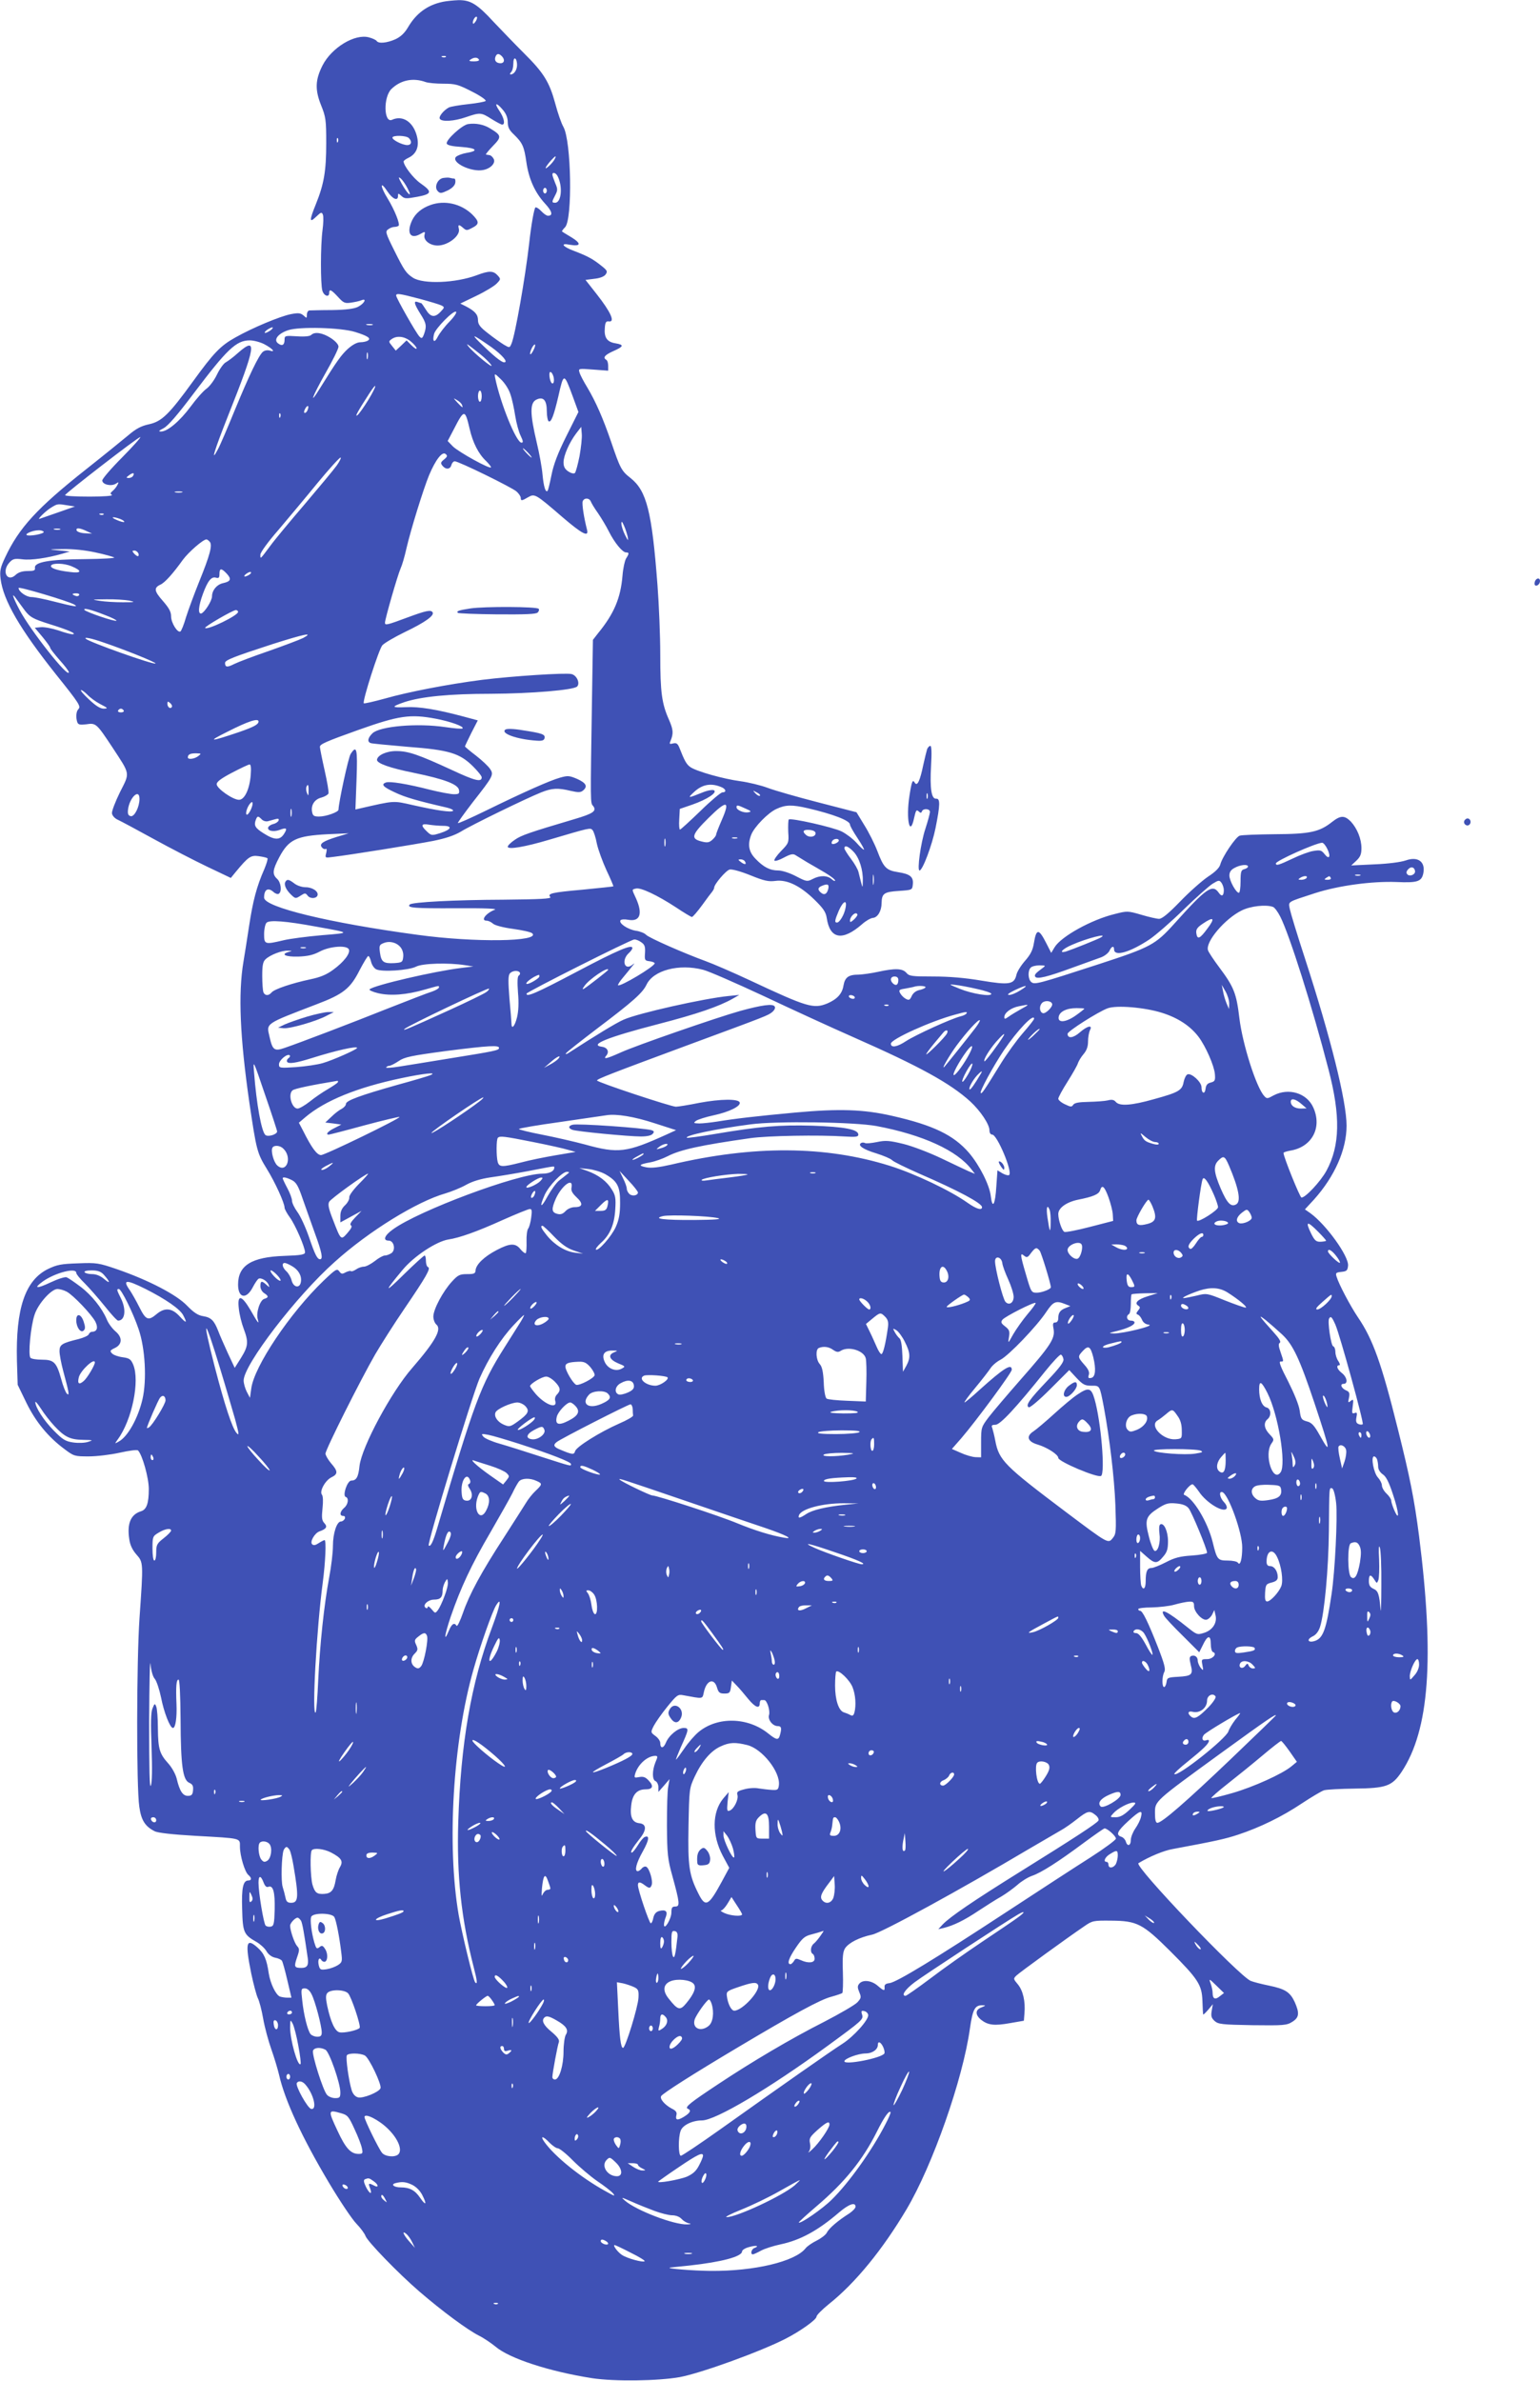 <?xml version="1.0" standalone="no"?>
<!DOCTYPE svg PUBLIC "-//W3C//DTD SVG 20010904//EN"
 "http://www.w3.org/TR/2001/REC-SVG-20010904/DTD/svg10.dtd">
<svg version="1.0" xmlns="http://www.w3.org/2000/svg"
 width="828pt" height="1280pt" viewBox="0 0 828 1280"
 preserveAspectRatio="xMidYMid meet">
<g transform="translate(0,1280) scale(0.1,-0.1)"
fill="#3f51b5" stroke="none">
<path d="M2380 12790 c-82 -17 -143 -62 -187 -138 -18 -30 -39 -50 -67 -63
-45 -20 -91 -25 -101 -9 -3 5 -22 14 -41 19 -76 21 -201 -55 -250 -151 -39
-77 -41 -130 -8 -213 26 -64 28 -81 28 -205 0 -149 -12 -219 -55 -326 -37 -91
-36 -105 1 -69 26 25 30 26 36 11 4 -10 3 -48 -2 -84 -11 -83 -11 -288 -1
-324 8 -29 37 -39 37 -13 0 23 11 18 47 -21 30 -33 37 -36 71 -31 20 3 45 8
56 13 31 12 14 -19 -20 -36 -20 -10 -64 -16 -139 -17 -60 0 -116 -2 -122 -2
-7 -1 -13 -11 -13 -23 0 -20 -1 -20 -18 -4 -16 13 -27 15 -68 7 -57 -11 -206
-73 -298 -125 -81 -45 -117 -83 -228 -236 -129 -178 -168 -216 -237 -231 -42
-9 -70 -24 -111 -59 -30 -25 -132 -108 -227 -183 -263 -208 -361 -315 -435
-473 -26 -55 -30 -73 -25 -115 14 -116 104 -271 299 -516 126 -157 134 -171
119 -186 -12 -12 -14 -46 -5 -71 5 -12 15 -14 48 -10 52 8 55 5 141 -125 97
-148 94 -133 40 -240 -25 -51 -45 -103 -43 -114 2 -13 16 -28 33 -35 17 -8
103 -54 192 -103 89 -49 219 -116 288 -149 l126 -60 27 33 c67 81 80 90 123
84 22 -3 43 -8 47 -11 3 -4 -5 -30 -17 -59 -41 -93 -61 -169 -82 -307 -11 -74
-25 -160 -30 -190 -29 -173 -19 -406 32 -760 38 -255 41 -269 94 -355 44 -71
95 -183 95 -208 0 -7 13 -31 29 -53 29 -40 81 -160 81 -187 0 -12 -22 -16
-112 -19 -175 -6 -248 -51 -248 -154 0 -74 45 -82 80 -13 11 21 24 40 30 44
13 8 46 -11 54 -32 6 -16 6 -16 -12 0 -25 23 -32 21 -32 -8 0 -14 9 -30 20
-37 25 -16 25 -24 1 -31 -23 -6 -46 -76 -35 -110 9 -31 1 -21 -40 51 -48 81
-71 84 -62 7 3 -31 15 -79 26 -108 27 -72 25 -94 -14 -157 l-34 -54 -37 79
c-20 44 -44 98 -52 120 -22 56 -38 72 -81 79 -27 4 -50 19 -86 56 -56 59 -206
137 -376 196 -99 34 -111 36 -210 32 -91 -3 -113 -7 -163 -31 -122 -61 -173
-212 -166 -494 l4 -128 46 -95 c50 -103 118 -186 206 -251 50 -38 55 -39 130
-39 43 0 118 9 167 20 50 11 93 17 98 12 23 -23 58 -147 58 -207 0 -78 -12
-111 -42 -120 -55 -17 -76 -66 -63 -150 4 -31 17 -58 38 -82 38 -43 38 -42 17
-343 -16 -237 -17 -908 -1 -1014 10 -72 31 -105 82 -131 16 -9 97 -18 220 -25
250 -14 239 -11 239 -58 0 -49 26 -136 45 -152 19 -16 19 -30 0 -30 -28 0 -37
-40 -33 -155 3 -125 9 -137 78 -176 19 -11 43 -33 52 -48 10 -18 28 -32 47
-36 17 -3 34 -11 37 -17 4 -6 17 -53 29 -105 l22 -93 -23 0 c-12 0 -30 3 -39
6 -22 9 -51 69 -60 124 -11 77 -25 108 -61 140 -60 53 -67 26 -33 -141 12 -57
28 -116 35 -131 8 -15 21 -65 29 -111 8 -46 28 -120 44 -165 16 -45 34 -106
41 -135 31 -139 124 -339 268 -581 59 -99 126 -199 149 -222 23 -24 44 -53 48
-65 10 -29 175 -200 290 -299 123 -106 260 -207 320 -237 28 -14 67 -41 89
-59 75 -64 290 -134 521 -170 119 -18 352 -15 470 6 113 21 434 137 570 207
78 40 165 102 165 118 0 8 30 38 67 68 142 113 288 292 417 509 140 236 303
699 341 973 15 104 27 126 69 124 17 0 16 -2 -6 -11 -35 -12 -36 -40 -3 -67
37 -29 71 -33 155 -18 l75 13 3 39 c6 65 -8 123 -35 156 -25 30 -26 31 -7 49
18 17 271 201 364 264 43 30 49 31 145 30 139 -1 169 -17 316 -163 152 -152
171 -182 174 -269 1 -37 3 -69 4 -72 1 -3 13 9 27 25 l25 30 -6 -35 c-5 -29
-2 -39 15 -55 20 -18 39 -20 204 -23 167 -2 184 -1 214 18 37 23 40 46 13 107
-25 53 -51 70 -139 88 -39 8 -82 19 -97 25 -60 23 -629 618 -604 633 60 36
137 68 184 76 231 43 281 54 351 77 118 39 237 97 343 168 53 35 107 67 120
71 14 4 88 8 165 9 170 2 200 13 252 90 149 225 177 610 94 1266 -26 201 -49
317 -115 580 -87 350 -134 481 -214 598 -41 61 -103 178 -115 219 -6 19 -3 22
26 25 29 3 33 7 36 33 5 51 -118 221 -202 282 l-30 21 49 53 c111 124 175 268
175 397 0 130 -85 472 -224 900 -41 125 -77 244 -81 264 -8 43 -18 36 135 86
127 41 307 65 438 60 114 -5 136 2 145 49 11 61 -30 90 -95 67 -26 -9 -93 -18
-168 -21 l-125 -6 28 26 c21 20 27 35 27 67 0 50 -23 106 -57 143 -34 34 -55
34 -101 -2 -68 -54 -119 -65 -307 -66 -93 -1 -179 -4 -190 -8 -22 -8 -93 -113
-104 -155 -5 -18 -27 -40 -67 -66 -32 -22 -99 -81 -149 -133 -62 -64 -97 -93
-113 -93 -12 0 -56 10 -96 22 -72 21 -76 21 -142 4 -125 -30 -289 -121 -324
-179 l-18 -30 -26 51 c-41 81 -54 81 -67 2 -6 -38 -18 -62 -48 -96 -22 -25
-43 -59 -46 -75 -12 -52 -39 -56 -189 -31 -89 15 -172 22 -259 22 -115 0 -129
2 -144 20 -21 24 -61 25 -153 5 -36 -8 -82 -14 -103 -15 -55 0 -74 -14 -82
-59 -7 -44 -34 -73 -87 -96 -74 -30 -108 -20 -413 123 -94 44 -203 91 -242
105 -115 42 -302 124 -319 141 -8 9 -33 19 -55 22 -44 7 -93 40 -83 56 4 5 21
7 41 3 64 -12 80 31 43 114 -24 52 -24 48 0 54 25 6 113 -35 214 -101 43 -29
82 -52 86 -52 5 0 29 28 54 62 25 35 50 68 56 75 5 7 10 16 10 21 0 18 63 92
83 97 13 3 60 -10 112 -31 74 -30 97 -35 135 -30 62 8 132 -26 209 -101 47
-46 61 -66 66 -98 17 -115 85 -126 191 -33 19 17 45 32 57 33 26 2 47 38 47
80 1 51 13 60 92 65 73 5 73 5 76 36 4 40 -15 55 -80 65 -63 10 -77 24 -111
114 -15 39 -46 101 -70 139 l-42 69 -205 53 c-113 29 -235 64 -272 78 -37 14
-104 30 -148 36 -90 12 -232 52 -267 75 -22 15 -32 33 -61 107 -9 21 -16 25
-33 21 -19 -5 -21 -3 -14 13 17 41 15 61 -8 114 -39 87 -47 149 -47 348 0 103
-7 273 -15 377 -30 395 -58 506 -145 575 -49 38 -56 53 -104 194 -44 128 -82
215 -129 294 -19 31 -38 67 -41 79 -7 22 -6 22 73 16 l81 -6 0 26 c0 14 -4 29
-10 32 -20 12 -9 26 35 46 59 26 62 35 15 43 -46 7 -63 31 -58 84 2 29 7 36
21 34 36 -6 12 49 -66 148 l-59 75 47 6 c30 3 53 12 61 23 12 17 9 22 -24 48
-45 36 -73 51 -146 79 -62 23 -76 44 -22 33 59 -10 63 6 10 39 -27 16 -51 31
-52 32 -2 2 5 12 16 23 41 41 34 465 -9 540 -11 19 -30 74 -43 123 -32 118
-62 167 -170 274 -50 50 -122 125 -161 166 -89 97 -125 119 -190 118 -27 -1
-66 -5 -85 -9z m180 -101 c-7 -11 -14 -19 -16 -16 -7 7 7 37 17 37 6 0 5 -9
-1 -21z m138 -191 c18 -18 14 -38 -7 -38 -23 0 -35 15 -27 35 7 18 18 19 34 3z
m-301 -4 c-3 -3 -12 -4 -19 -1 -8 3 -5 6 6 6 11 1 17 -2 13 -5z m178 -14 c4
-6 -7 -10 -27 -10 -25 0 -29 3 -18 10 19 13 37 13 45 0z m205 -29 c0 -27 -16
-51 -34 -51 -6 0 -5 5 2 12 7 7 12 27 12 46 0 19 4 31 10 27 6 -3 10 -19 10
-34z m-492 -92 c13 -5 56 -9 95 -9 65 0 80 -4 154 -42 46 -23 79 -46 74 -51
-4 -4 -47 -12 -94 -17 -47 -5 -94 -13 -104 -18 -29 -16 -56 -50 -48 -61 10
-17 77 -13 140 9 76 26 82 26 138 -10 26 -16 52 -30 57 -30 18 0 10 37 -15 74
-30 44 -17 48 19 5 17 -20 26 -42 26 -66 0 -27 8 -43 34 -67 45 -44 54 -63 66
-147 13 -91 46 -164 100 -223 39 -42 45 -66 16 -66 -7 0 -23 11 -36 25 -12 13
-26 22 -31 20 -7 -5 -23 -93 -34 -195 -21 -183 -75 -491 -95 -538 -10 -23 -10
-23 -41 -5 -16 10 -55 37 -85 61 -43 33 -54 48 -54 71 0 30 -17 49 -65 74
l-30 15 87 42 c48 23 97 53 109 66 22 23 22 24 4 44 -23 25 -46 25 -110 1
-114 -43 -289 -50 -345 -14 -36 24 -46 37 -101 148 -46 92 -48 101 -32 112 9
7 24 13 33 13 9 0 19 3 23 6 9 9 -21 85 -59 147 -41 66 -42 100 -1 38 28 -42
57 -54 57 -24 0 15 1 15 19 -1 16 -15 25 -15 85 -4 79 15 82 27 16 73 -38 27
-89 93 -90 117 0 4 12 13 27 20 43 21 59 62 44 118 -20 75 -76 112 -133 86
-45 -20 -48 123 -3 166 50 48 116 61 183 37z m-90 -301 c19 -19 14 -38 -8 -38
-26 0 -80 27 -80 40 0 14 74 12 88 -2z m-381 -20 c-3 -8 -6 -5 -6 6 -1 11 2
17 5 13 3 -3 4 -12 1 -19z m1164 -96 c-5 -9 -19 -26 -32 -37 -26 -23 -17 -2
14 33 25 27 31 28 18 4z m17 -89 c29 -56 20 -143 -13 -143 -19 0 -19 4 0 40
14 27 14 34 0 66 -8 20 -15 40 -15 45 0 16 19 10 28 -8z m-806 -67 c28 -54 0
-32 -32 26 -18 33 -20 40 -6 29 10 -8 27 -33 38 -55z m748 -11 c0 -8 -4 -15
-10 -15 -5 0 -10 7 -10 15 0 8 5 15 10 15 6 0 10 -7 10 -15z m-686 -581 c56
-15 109 -31 119 -36 18 -9 18 -11 -4 -34 -31 -33 -54 -30 -79 11 -12 19 -23
35 -25 35 -2 0 -10 3 -19 6 -24 9 -19 -10 14 -63 33 -51 35 -67 20 -109 -9
-24 -13 -26 -25 -13 -17 17 -125 207 -125 220 0 13 14 12 124 -17z m163 -123
c-25 -25 -53 -62 -63 -81 -18 -37 -31 -27 -20 15 8 30 104 128 118 119 5 -4
-9 -26 -35 -53z m-414 -18 c-7 -2 -21 -2 -30 0 -10 3 -4 5 12 5 17 0 24 -2 18
-5z m-547 -28 c-11 -8 -25 -15 -30 -15 -6 0 -2 7 8 15 11 8 25 15 30 15 6 0 2
-7 -8 -15z m454 -10 c67 -21 87 -34 68 -46 -7 -5 -25 -9 -40 -9 -18 0 -42 -13
-67 -35 -36 -33 -60 -66 -151 -213 -61 -99 -41 -44 29 80 39 68 71 133 71 144
0 12 -16 30 -42 47 -44 28 -86 35 -105 16 -7 -7 -36 -10 -77 -7 -63 4 -66 3
-66 -18 0 -29 -13 -37 -35 -20 -26 19 0 53 55 71 61 20 283 14 360 -10z m710
-66 c62 -41 107 -86 97 -95 -9 -10 -44 15 -117 85 -70 67 -66 69 20 10z m-411
15 c17 -14 31 -31 31 -37 0 -6 -12 1 -27 16 l-27 27 -29 -28 -29 -27 -20 25
c-19 23 -19 25 -2 37 28 20 70 15 103 -13z m-789 -14 c44 -23 65 -46 31 -35
-13 4 -28 1 -37 -6 -23 -19 -74 -126 -152 -315 -38 -93 -78 -187 -90 -209 -42
-80 -20 -8 54 179 151 379 159 431 53 338 -24 -22 -54 -44 -65 -50 -12 -6 -33
-36 -47 -65 -14 -30 -40 -65 -57 -77 -17 -12 -55 -55 -85 -96 -58 -78 -124
-134 -159 -134 -16 0 -13 4 14 18 24 13 75 72 160 185 181 240 230 287 303
287 21 0 55 -9 77 -20z m1163 -55 c26 -21 53 -48 59 -59 11 -21 -97 68 -123
101 -17 22 -9 16 64 -42z m283 18 c-8 -15 -15 -22 -16 -15 0 17 20 55 27 49 2
-3 -2 -18 -11 -34z m-889 -40 c-3 -10 -5 -4 -5 12 0 17 2 24 5 18 2 -7 2 -21
0 -30z m999 -98 c6 -24 0 -44 -10 -34 -11 11 -17 59 -7 59 6 0 13 -11 17 -25z
m-232 -94 c9 -25 20 -77 26 -116 6 -38 19 -87 29 -107 14 -29 15 -38 5 -38
-28 0 -114 212 -142 350 -4 24 -3 24 31 -9 21 -20 43 -54 51 -80z m335 -11
l31 -85 -65 -130 c-46 -92 -69 -153 -80 -210 -9 -44 -18 -82 -21 -84 -11 -11
-21 24 -27 87 -3 37 -17 114 -31 172 -37 157 -38 215 -1 232 37 17 55 -4 55
-63 0 -26 5 -51 10 -54 13 -8 28 31 52 134 29 128 30 128 77 1z m-1098 -19
c-24 -39 -50 -76 -59 -83 -17 -13 2 21 62 114 47 73 44 47 -3 -31z m609 19 c0
-16 -4 -30 -10 -30 -5 0 -10 14 -10 30 0 17 5 30 10 30 6 0 10 -13 10 -30z
m-106 -47 c8 -19 2 -16 -25 13 -23 25 -23 26 -2 13 13 -7 25 -19 27 -26z
m-830 -27 c-3 -9 -10 -16 -15 -16 -6 0 -5 9 1 21 13 24 24 20 14 -5z m-147
-38 c-3 -8 -6 -5 -6 6 -1 11 2 17 5 13 3 -3 4 -12 1 -19z m1018 -63 c17 -75
48 -136 89 -174 14 -14 26 -29 26 -33 0 -15 -177 83 -206 113 l-27 28 33 63
c56 109 60 109 85 3z m591 -147 c-9 -45 -20 -86 -25 -91 -5 -5 -19 -2 -35 8
-19 13 -26 26 -26 49 0 37 31 107 68 156 l27 35 3 -38 c2 -20 -4 -74 -12 -119z
m-2459 -7 c-59 -59 -107 -115 -107 -124 0 -22 47 -33 72 -18 17 11 18 10 9 -7
-5 -10 -17 -25 -26 -32 -13 -11 -13 -15 -3 -21 7 -5 -46 -9 -119 -9 -73 0
-133 3 -133 8 0 9 392 312 404 312 6 0 -38 -49 -97 -109z m2183 24 c13 -14 21
-25 18 -25 -2 0 -15 11 -28 25 -13 14 -21 25 -18 25 2 0 15 -11 28 -25z m-452
-35 c-19 -15 -20 -20 -9 -34 18 -22 42 -20 48 4 3 11 11 20 18 20 21 0 309
-141 333 -163 12 -11 22 -26 22 -34 0 -17 6 -16 40 4 35 20 39 18 185 -108
105 -90 143 -110 131 -66 -16 62 -28 138 -23 152 8 20 36 19 44 -2 4 -10 21
-38 39 -63 17 -25 43 -68 57 -96 31 -62 74 -114 93 -114 17 0 18 -5 0 -33 -7
-12 -16 -53 -19 -92 -10 -120 -45 -204 -131 -309 l-28 -36 -5 -317 c-9 -575
-9 -559 6 -576 21 -27 1 -41 -101 -71 -243 -72 -286 -87 -320 -111 -21 -14
-38 -31 -38 -37 0 -17 91 -2 225 38 217 64 219 65 231 51 6 -6 17 -39 23 -72
7 -33 31 -98 52 -144 22 -46 38 -85 37 -86 -2 -2 -76 -9 -164 -18 -169 -15
-192 -21 -175 -40 7 -9 -55 -12 -252 -14 -262 -1 -491 -13 -504 -26 -17 -18
25 -21 245 -20 162 1 229 -2 212 -8 -48 -19 -78 -59 -43 -59 9 0 24 -7 34 -16
10 -9 55 -21 108 -28 50 -7 96 -17 103 -24 45 -45 -310 -50 -616 -8 -475 64
-826 149 -826 200 0 44 21 57 51 30 10 -9 23 -13 28 -9 18 11 12 61 -9 80 -27
25 -25 47 12 117 51 95 91 114 260 123 l113 5 -63 -19 c-77 -24 -97 -38 -81
-57 6 -8 15 -11 21 -8 5 3 6 -6 2 -22 -7 -27 -7 -27 37 -21 86 10 441 67 538
86 69 14 113 29 149 50 56 35 354 180 432 211 58 23 89 25 159 8 40 -9 53 -9
66 2 26 22 17 40 -31 62 -42 18 -51 19 -93 7 -54 -15 -198 -79 -400 -178 -80
-39 -147 -69 -149 -66 -2 2 34 52 80 112 110 140 114 148 93 179 -9 14 -43 46
-75 71 -33 25 -60 48 -60 50 0 2 15 34 34 72 l35 68 -78 21 c-142 38 -239 54
-310 50 -78 -3 -79 2 -7 27 91 30 243 45 466 45 214 1 444 20 463 39 17 17 -1
60 -30 67 -31 8 -320 -11 -481 -31 -186 -24 -397 -65 -520 -100 -62 -17 -114
-29 -116 -26 -8 13 82 293 100 312 11 12 64 43 119 70 111 53 162 90 151 107
-9 15 -36 9 -136 -28 -110 -41 -120 -43 -120 -28 0 20 68 256 84 292 8 17 22
65 31 106 24 104 92 322 122 395 35 83 71 130 89 114 11 -9 10 -14 -8 -29z
m-577 -32 c-17 -24 -95 -117 -172 -208 -78 -91 -162 -192 -186 -225 -56 -75
-53 -72 -53 -47 0 12 41 69 98 134 53 63 148 176 209 251 62 75 118 137 124
137 5 0 -4 -19 -20 -42z m-1096 -57 c-3 -6 -14 -11 -23 -11 -15 1 -15 2 2 15
21 16 32 13 21 -4z m263 -88 c-10 -2 -26 -2 -35 0 -10 3 -2 5 17 5 19 0 27 -2
18 -5z m-614 -70 l39 -6 -94 -33 c-52 -18 -96 -33 -98 -34 -10 -1 37 45 64 61
34 21 35 21 89 12z m193 -49 c-3 -3 -12 -4 -19 -1 -8 3 -5 6 6 6 11 1 17 -2
13 -5z m89 -24 c15 -6 24 -13 22 -16 -3 -3 -21 2 -39 10 -39 16 -24 21 17 6z
m2729 -96 c4 -25 2 -23 -15 11 -11 22 -19 49 -19 60 0 15 4 12 14 -11 8 -17
16 -44 20 -60z m-3052 39 c-7 -2 -21 -2 -30 0 -10 3 -4 5 12 5 17 0 24 -2 18
-5z m142 -8 l30 -14 -39 2 c-22 1 -41 8 -44 15 -5 16 15 15 53 -3z m-230 -4
c6 -11 -82 -27 -92 -17 -8 7 35 25 64 25 12 1 24 -3 28 -8z m893 -54 c15 -18
1 -71 -57 -214 -27 -67 -59 -154 -71 -192 -11 -39 -25 -73 -30 -76 -15 -9 -50
46 -50 81 0 25 -11 45 -45 84 -46 52 -49 70 -12 87 24 11 67 59 120 133 31 42
109 110 127 110 4 0 12 -6 18 -13z m-615 -57 c48 -10 94 -23 101 -27 8 -4 -63
-8 -157 -9 -191 -1 -274 -16 -269 -47 2 -14 -5 -17 -39 -17 -29 0 -50 -7 -64
-20 -46 -44 -78 19 -34 66 18 20 28 22 70 17 47 -6 134 7 214 30 l40 12 -60 6
c-58 5 -57 6 25 7 53 1 118 -6 173 -18z m231 -5 c3 -8 2 -15 -3 -15 -5 0 -14
7 -21 15 -10 12 -10 15 3 15 8 0 17 -7 21 -15z m-360 -69 c60 -25 56 -40 -9
-31 -71 8 -108 22 -100 35 9 14 70 12 109 -4z m835 -40 c27 -29 22 -42 -19
-51 -34 -7 -60 -39 -60 -71 0 -24 -39 -85 -57 -92 -20 -6 -16 40 8 105 26 71
46 95 71 87 14 -4 18 0 18 20 0 32 10 33 39 2z m121 -6 c-24 -15 -37 -11 -16
5 11 8 22 12 25 9 3 -3 -1 -9 -9 -14z m-941 -160 c27 -16 -3 -11 -105 15 -53
14 -109 25 -125 25 -27 0 -69 29 -69 49 0 9 268 -71 299 -89z m26 50 c-3 -5
-12 -7 -20 -3 -21 7 -19 13 6 13 11 0 18 -4 14 -10z m-290 -84 c27 -34 42 -43
130 -71 104 -32 153 -54 124 -55 -8 0 -43 9 -76 21 -34 11 -76 19 -94 17 l-32
-3 42 -50 c22 -27 41 -53 41 -58 0 -5 23 -34 50 -65 28 -31 50 -60 50 -66 0
-37 -207 225 -265 335 -37 70 -46 101 -17 59 9 -13 31 -42 47 -64z m560 55
c35 -8 31 -9 -35 -9 -41 0 -97 3 -125 8 -46 7 -43 7 35 8 47 1 103 -3 125 -7z
m-127 -79 c35 -13 61 -27 58 -29 -7 -7 -165 47 -172 58 -8 13 36 2 114 -29z
m712 18 c0 -19 -164 -99 -177 -86 -6 6 149 96 165 96 6 0 12 -4 12 -10z m350
-140 c-20 -10 -103 -41 -185 -70 -82 -28 -166 -60 -186 -70 -37 -19 -49 -18
-49 6 0 15 46 33 255 101 170 54 226 66 165 33z m-1074 -24 c118 -40 286 -108
280 -113 -8 -9 -357 115 -375 133 -11 11 32 2 95 -20z m-85 -282 c13 -14 44
-37 69 -50 41 -21 42 -23 18 -24 -19 0 -43 15 -80 50 -29 27 -48 49 -42 50 6
0 21 -12 35 -26z m453 -65 c-8 -13 -24 -1 -24 18 0 13 3 13 15 3 8 -7 12 -16
9 -21z m-259 -19 c3 -5 -3 -10 -15 -10 -12 0 -18 5 -15 10 3 6 10 10 15 10 5
0 12 -4 15 -10z m1678 -44 c79 -15 154 -42 144 -52 -3 -4 -46 0 -94 7 -149 22
-349 5 -390 -33 -25 -24 -30 -46 -10 -53 6 -3 96 -11 198 -20 224 -17 280 -34
352 -105 26 -26 47 -52 47 -59 0 -28 -36 -19 -162 40 -176 81 -232 101 -296
101 -52 1 -103 -22 -105 -47 -1 -19 69 -44 198 -70 166 -34 239 -62 243 -93 3
-19 -1 -22 -28 -22 -17 0 -75 11 -128 24 -120 31 -218 47 -237 39 -28 -10 -15
-24 48 -53 54 -26 119 -45 280 -82 21 -5 35 -12 33 -17 -7 -10 -85 1 -214 30
-111 25 -96 26 -289 -18 l-22 -5 6 161 c6 167 1 188 -32 137 -12 -19 -64 -259
-65 -299 0 -13 -67 -37 -104 -37 -28 0 -34 4 -38 25 -7 36 13 68 50 77 18 5
35 15 38 22 3 7 -7 64 -21 126 -14 62 -25 118 -25 125 0 14 34 29 205 90 219
78 280 87 418 61z m-953 -15 c0 -16 -25 -29 -105 -57 -160 -54 -173 -53 -62 2
110 56 167 75 167 55z m-324 -186 c-21 -16 -56 -20 -56 -7 0 16 13 22 44 22
29 -1 30 -1 12 -15z m282 -102 c-6 -76 -33 -133 -63 -133 -33 0 -120 61 -120
84 0 13 24 31 83 62 46 24 88 44 94 44 7 0 9 -20 6 -57z m311 -85 c0 -27 -2
-29 -8 -13 -5 11 -6 26 -4 33 8 21 13 13 12 -20z m2215 22 c29 -10 35 -30 10
-30 -8 0 -62 -45 -118 -100 -57 -55 -106 -100 -110 -100 -4 0 -6 25 -4 55 l3
56 67 23 c80 28 136 65 117 77 -7 4 -33 0 -58 -10 -85 -34 -87 -34 -47 3 42
38 87 47 140 26z m212 -48 c-4 -3 -14 2 -24 12 -16 18 -16 18 6 6 13 -6 21
-14 18 -18z m-3336 -17 c0 -43 -27 -97 -47 -93 -13 3 -17 11 -15 33 7 66 62
119 62 60z m600 -55 c-7 -16 -17 -30 -22 -30 -11 0 -1 38 15 58 16 21 21 5 7
-28z m2531 -58 c-17 -39 -31 -75 -31 -80 0 -5 -9 -17 -20 -27 -17 -15 -27 -17
-58 -9 -60 15 -54 36 38 127 98 97 117 94 71 -11z m127 61 c32 -14 34 -17 15
-20 -24 -5 -63 12 -63 27 0 13 5 13 48 -7z m334 2 c138 -32 228 -67 228 -88 0
-7 18 -39 40 -72 21 -32 38 -61 35 -63 -2 -2 -20 14 -40 37 -20 22 -56 49 -80
61 -47 23 -274 74 -284 64 -3 -3 -4 -33 -3 -66 4 -59 3 -61 -39 -104 -23 -24
-39 -47 -35 -51 4 -4 27 3 52 17 36 19 49 21 62 12 10 -6 37 -23 62 -38 25
-14 69 -40 98 -57 28 -17 52 -35 52 -41 0 -5 -8 -2 -18 7 -23 21 -64 22 -103
1 -29 -15 -33 -14 -89 15 -34 18 -75 31 -95 31 -45 0 -80 18 -123 63 -37 38
-43 77 -23 129 16 42 91 119 136 139 49 23 85 23 167 4z m-2775 -42 c-3 -10
-5 -2 -5 17 0 19 2 27 5 18 2 -10 2 -26 0 -35z m-160 -18 c8 -9 24 -13 34 -10
10 3 29 8 40 11 15 4 20 2 17 -7 -2 -7 -15 -16 -28 -19 -13 -3 -25 -11 -28
-18 -6 -19 28 -26 61 -14 39 15 44 9 23 -23 -22 -33 -51 -32 -109 5 -46 29
-53 42 -41 74 8 20 12 20 31 1z m976 -35 c52 0 44 -20 -16 -39 -45 -14 -48
-14 -72 9 -35 33 -31 44 13 36 20 -3 54 -6 75 -6z m2002 -40 c0 -19 -32 -25
-50 -10 -24 20 -17 31 18 28 20 -2 32 -8 32 -18z m-808 -67 c-3 -10 -5 -2 -5
17 0 19 2 27 5 18 2 -10 2 -26 0 -35z m386 40 c-7 -2 -19 -2 -25 0 -7 3 -2 5
12 5 14 0 19 -2 13 -5z m547 -12 c0 -10 -30 -24 -37 -17 -3 3 -2 9 2 15 8 13
35 15 35 2z m2627 -46 c20 -42 9 -59 -16 -26 -16 20 -23 22 -59 16 -22 -3 -73
-22 -112 -41 -74 -35 -90 -40 -90 -26 0 14 212 109 248 111 7 1 20 -15 29 -34z
m-2547 -15 c30 -32 51 -97 49 -157 -1 -38 -1 -38 -9 -8 -4 17 -11 42 -14 56
-3 14 -21 46 -41 72 -19 25 -35 51 -35 56 0 20 22 11 50 -19z m-585 -51 c11
-17 0 -20 -21 -4 -17 13 -17 14 -2 15 9 0 20 -5 23 -11z m2705 -28 c0 -5 -9
-11 -20 -14 -17 -4 -20 -14 -20 -66 0 -34 -4 -61 -9 -61 -15 0 -51 65 -51 93
0 18 8 31 28 41 30 17 72 21 72 7z m898 -23 c4 -19 -27 -33 -41 -19 -7 7 -6
16 3 26 15 18 34 15 38 -7z m-2911 -70 c-2 -13 -4 -3 -4 22 0 25 2 35 4 23 2
-13 2 -33 0 -45z m2616 45 c-7 -2 -19 -2 -25 0 -7 3 -2 5 12 5 14 0 19 -2 13
-5z m-288 -13 c-3 -5 -16 -10 -28 -10 -18 0 -19 2 -7 10 20 13 43 13 35 0z
m130 0 c3 -6 -4 -10 -17 -10 -18 0 -20 2 -8 10 19 12 18 12 25 0z m-575 -65
c0 -32 -11 -38 -27 -15 -34 49 -67 26 -240 -167 -101 -112 -127 -126 -403
-216 -326 -106 -347 -112 -365 -97 -18 15 -20 61 -3 78 7 7 28 12 48 12 33 -1
34 -1 15 -15 -37 -27 -45 -36 -39 -46 9 -15 66 -1 199 48 66 24 136 49 155 56
19 7 39 23 45 35 11 25 25 29 25 8 0 -41 86 -16 191 54 35 24 118 96 184 161
66 64 136 126 155 138 33 20 36 20 48 4 6 -9 12 -26 12 -38z m-2127 5 c-7 -27
-21 -34 -38 -20 -21 17 -19 29 8 39 28 11 36 6 30 -19z m93 -102 c-7 -37 -32
-78 -46 -78 -14 0 -12 12 10 64 24 54 46 62 36 14z m2299 6 c9 -4 26 -27 39
-53 49 -97 172 -484 259 -821 65 -249 62 -409 -11 -544 -32 -59 -117 -149
-135 -144 -9 4 -94 213 -96 239 -1 4 16 9 37 13 116 19 172 124 123 232 -35
78 -133 107 -213 65 -34 -19 -37 -19 -51 -3 -43 47 -116 278 -133 416 -16 135
-29 169 -109 276 -30 40 -57 81 -60 91 -15 45 91 170 181 214 48 24 131 33
169 19z m-2235 -42 c0 -5 -9 -17 -20 -27 -16 -14 -20 -15 -20 -4 0 16 19 39
32 39 4 0 8 -4 8 -8z m1882 -74 c-41 -56 -55 -62 -60 -24 -2 19 5 30 35 50 59
40 68 31 25 -26z m-4797 11 c195 -35 194 -34 35 -47 -80 -7 -172 -19 -205 -27
-101 -24 -105 -23 -105 33 0 26 6 54 13 61 15 16 105 9 262 -20z m4224 -59
c-19 -11 -152 -64 -186 -75 -44 -13 -22 13 30 35 81 36 200 66 156 40z m-2471
-26 c18 -12 22 -23 20 -57 -3 -39 -1 -42 25 -45 15 -2 27 -7 27 -11 0 -17
-186 -128 -197 -118 -2 3 10 22 28 43 18 22 40 48 48 59 15 18 15 19 0 7 -42
-32 -59 27 -18 64 10 9 19 21 19 27 0 22 -77 -10 -300 -128 -216 -114 -271
-138 -269 -117 1 9 559 290 579 291 9 1 26 -6 38 -15z m-1295 -26 c11 -13 17
-33 15 -52 -3 -29 -6 -31 -48 -34 -58 -3 -70 6 -77 56 -5 37 -3 43 18 51 32
14 70 5 92 -21z m-510 -5 c-7 -2 -19 -2 -25 0 -7 3 -2 5 12 5 14 0 19 -2 13
-5z m233 -8 c8 -21 -28 -68 -85 -109 -35 -26 -69 -40 -122 -51 -99 -21 -195
-53 -209 -71 -16 -19 -36 -18 -44 2 -3 9 -6 48 -6 88 0 57 4 76 18 89 26 24
87 47 119 46 26 -1 26 -1 5 -7 -46 -13 -16 -27 52 -25 52 2 81 9 115 27 54 29
148 36 157 11z m119 -65 c4 -17 16 -35 27 -41 30 -16 176 -6 215 14 34 18 174
22 263 8 l45 -7 -65 -8 c-142 -17 -470 -93 -493 -115 -4 -4 17 -14 47 -21 65
-15 151 -9 251 20 82 23 75 22 75 11 0 -5 -17 -15 -37 -22 -21 -6 -128 -48
-238 -91 -195 -78 -465 -181 -555 -212 -55 -19 -65 -12 -81 61 -17 73 -27 66
254 174 143 54 181 85 230 182 22 42 43 77 47 77 5 0 11 -14 15 -30z m1786
-44 c31 -8 177 -72 325 -141 148 -70 366 -170 484 -222 358 -158 519 -247 627
-345 55 -51 103 -123 103 -155 0 -14 6 -23 15 -23 26 0 110 -199 91 -217 -4
-4 -20 0 -35 8 l-28 17 -6 -85 c-6 -101 -21 -127 -30 -53 -7 60 -61 166 -117
232 -83 96 -193 149 -414 199 -153 35 -284 39 -516 18 -217 -20 -327 -33 -425
-49 -33 -5 -76 -10 -95 -10 -31 1 -33 2 -18 14 10 7 53 21 96 30 83 18 146 49
139 69 -6 20 -103 19 -216 -2 -59 -12 -116 -21 -127 -21 -26 0 -424 132 -424
141 0 8 72 36 485 189 436 161 433 160 457 179 13 11 18 23 13 30 -9 16 -68 8
-185 -24 -125 -35 -564 -187 -644 -224 -76 -34 -95 -38 -76 -16 17 20 6 43
-22 47 -75 10 26 51 304 123 205 53 324 94 398 136 l35 20 -59 -6 c-131 -13
-485 -92 -563 -127 -40 -17 -157 -89 -293 -177 -13 -9 -21 -11 -17 -4 4 7 81
67 170 135 192 145 242 190 263 234 37 78 175 114 305 80z m-511 0 c0 -4 -108
-88 -129 -101 -11 -6 -11 -3 2 15 24 35 127 105 127 86z m-475 -15 c3 -5 0
-13 -6 -16 -7 -5 -8 -34 -4 -91 5 -54 3 -100 -5 -133 -12 -49 -30 -69 -30 -33
0 9 -5 70 -11 135 -7 89 -7 122 2 133 13 16 45 19 54 5z m105 -21 c0 -9 -51
-40 -66 -40 -20 0 34 42 64 49 1 1 2 -3 2 -9z m1930 -18 c0 -26 -11 -34 -27
-21 -20 17 -16 39 7 39 13 0 20 -7 20 -18z m423 -49 c42 -9 77 -21 77 -26 0
-17 -104 0 -170 27 -59 24 -62 26 -25 21 22 -2 75 -12 118 -22z m-277 8 c-3
-4 -18 -11 -34 -14 -17 -4 -33 -16 -40 -32 -10 -22 -15 -24 -32 -15 -11 6 -24
19 -30 30 -9 17 -6 20 27 25 21 4 43 8 48 10 21 7 66 5 61 -4z m509 -16 c-22
-14 -49 -25 -60 -24 -13 0 -1 10 30 25 65 31 81 30 30 -1z m1124 -70 l-1 -30
-13 30 c-7 17 -16 46 -19 65 l-7 35 20 -35 c11 -19 20 -48 20 -65z m-3995 61
c-10 -8 -100 -52 -199 -97 -222 -101 -253 -114 -240 -101 15 16 448 222 454
217 2 -3 -4 -12 -15 -19z m1981 -26 c3 -5 -1 -10 -9 -10 -8 0 -18 5 -21 10 -3
6 1 10 9 10 8 0 18 -4 21 -10z m1062 -37 c5 -15 -35 -55 -50 -50 -17 5 -21 35
-6 53 14 17 50 15 56 -3z m-880 -9 c-3 -3 -12 -4 -19 -1 -8 3 -5 6 6 6 11 1
17 -2 13 -5z m713 -19 c-25 -14 -55 -32 -67 -41 -20 -14 -23 -14 -23 -2 0 23
36 50 78 58 59 12 60 11 12 -15z m757 -20 c86 -27 152 -70 197 -129 39 -52 84
-155 88 -200 3 -35 0 -40 -22 -46 -18 -4 -26 -14 -28 -33 -4 -33 -22 -26 -22
8 0 28 -54 77 -75 69 -8 -3 -17 -22 -21 -41 -8 -45 -27 -56 -158 -92 -123 -35
-187 -39 -207 -15 -9 11 -21 14 -43 8 -17 -4 -64 -7 -104 -8 -52 -1 -75 -5
-82 -16 -8 -12 -13 -12 -44 3 -20 9 -36 23 -36 30 0 7 22 48 50 92 27 43 53
88 56 100 4 11 17 33 30 48 17 20 24 41 24 68 0 22 5 49 10 60 17 31 -14 24
-55 -12 -34 -30 -65 -34 -65 -7 0 14 164 118 215 137 48 18 200 5 292 -24z
m-417 22 c0 -2 -20 -18 -44 -35 -54 -39 -99 -43 -94 -10 4 29 42 48 96 48 23
0 42 -1 42 -3z m-634 -26 c-3 -5 -17 -12 -31 -15 -52 -13 -242 -100 -293 -133
-48 -32 -82 -38 -82 -14 0 24 215 121 345 156 61 17 68 17 61 6z m364 -28 c0
-5 -27 -39 -61 -78 -33 -38 -85 -110 -116 -160 -95 -154 -104 -167 -110 -161
-7 7 66 142 125 230 72 106 162 201 162 169z m-316 -50 c-42 -55 -155 -196
-166 -208 -21 -21 27 62 66 115 51 69 117 142 124 135 3 -2 -8 -21 -24 -42z
m346 -6 c0 -2 -17 -19 -37 -38 -20 -18 -31 -25 -23 -14 20 26 60 61 60 52z
m-499 -24 c-11 -21 -111 -120 -111 -111 0 4 18 28 40 55 22 26 45 54 51 61 15
19 31 15 20 -5z m303 -15 c-24 -40 -97 -138 -101 -134 -7 7 23 58 62 104 36
41 54 55 39 30z m-2711 -63 c-2 -12 -21 -16 -263 -55 -107 -18 -230 -37 -272
-44 -43 -7 -75 -9 -72 -5 3 5 11 9 17 9 7 0 29 11 50 25 32 22 65 29 259 55
229 29 284 32 281 15z m2531 -27 c-27 -53 -74 -118 -85 -118 -12 0 28 74 68
128 31 41 40 35 17 -10z m-3294 28 c0 -8 -131 -66 -183 -81 -29 -9 -94 -18
-144 -22 -90 -6 -93 -5 -93 15 0 22 45 60 58 48 3 -4 0 -11 -7 -15 -7 -5 -11
-14 -7 -20 8 -12 48 -6 131 20 130 41 245 67 245 55z m1082 -58 c-6 -7 -25
-21 -44 -31 l-33 -18 35 30 c34 31 62 43 42 19z m-1512 -391 c0 -16 -49 -31
-63 -19 -21 18 -48 166 -61 337 -6 70 -5 69 59 -120 36 -104 65 -193 65 -198z
m3715 307 c-36 -62 -44 -48 -9 16 16 29 30 47 32 41 2 -6 -8 -32 -23 -57z m69
4 c-35 -59 -56 -89 -61 -85 -6 7 15 47 40 75 23 24 32 29 21 10z m-2959 -8
c-11 -5 -92 -29 -180 -53 -198 -56 -275 -84 -275 -102 0 -8 -10 -19 -22 -26
-13 -6 -38 -25 -56 -43 l-33 -31 43 -5 43 -6 -37 -19 c-35 -17 -50 -35 -30
-35 4 0 90 22 192 50 101 27 186 47 188 45 7 -7 -400 -205 -422 -205 -22 0
-51 40 -96 130 l-23 44 34 29 c106 90 280 161 519 211 118 25 195 33 155 16z
m-499 -39 c-3 -5 -27 -21 -54 -37 -26 -15 -69 -44 -96 -66 -27 -21 -56 -38
-66 -38 -31 0 -53 77 -27 98 10 9 100 28 240 51 5 0 6 -3 3 -8z m764 -101
c-72 -56 -260 -180 -260 -171 0 10 264 191 278 191 4 0 -4 -9 -18 -20z m4417
-15 l28 -24 -30 -1 c-33 0 -55 15 -55 37 0 21 26 15 57 -12z m-3477 -104 l115
-37 -50 -23 c-216 -98 -260 -104 -440 -54 -60 16 -165 40 -232 53 -68 13 -123
27 -123 30 0 4 100 21 223 38 122 18 233 34 247 36 53 9 150 -7 260 -43z
m1193 -15 c249 -47 434 -132 511 -234 l18 -23 -34 14 c-18 8 -85 40 -148 70
-63 30 -154 65 -203 77 -75 18 -95 20 -142 10 -30 -6 -59 -9 -65 -5 -5 3 -15
3 -20 0 -21 -13 12 -35 82 -56 38 -12 76 -28 84 -36 8 -9 75 -41 147 -73 210
-91 337 -159 337 -180 0 -19 -30 -10 -77 23 -96 68 -285 157 -418 199 -348
109 -733 111 -1175 7 -66 -15 -107 -20 -134 -15 -47 9 -41 16 21 27 26 5 68
20 93 33 68 35 177 59 445 97 91 13 368 18 505 9 62 -4 75 -2 75 10 0 28 -74
42 -246 48 -179 5 -284 -4 -522 -44 -82 -14 -151 -23 -154 -21 -12 12 151 47
341 72 141 19 559 13 679 -9z m1498 -86 c10 0 19 -4 19 -9 0 -6 -12 -6 -30 -1
-39 11 -48 17 -61 43 -11 19 -8 18 20 -6 18 -15 41 -27 52 -27z m-3344 0 c81
-16 166 -35 188 -42 l40 -11 -107 -18 c-59 -10 -143 -27 -187 -39 -102 -26
-117 -25 -125 3 -8 30 -8 122 1 130 11 11 34 8 190 -23z m718 -19 c-6 -5 -21
-12 -35 -15 -24 -7 -24 -6 -6 8 21 17 57 23 41 7z m-2061 -17 c49 -48 16 -134
-33 -90 -20 18 -36 79 -26 96 9 15 42 12 59 -6z m1936 -29 c0 -2 -13 -11 -30
-20 -38 -19 -40 -11 -2 9 31 17 32 18 32 11z m3148 -62 c52 -122 65 -190 40
-207 -29 -18 -50 4 -85 85 -37 87 -40 122 -13 149 29 29 35 26 58 -27z m-4837
-3 c-13 -11 -31 -20 -40 -20 -9 1 -1 9 19 20 45 24 51 24 21 0z m1209 -8 c0
-19 -27 -32 -65 -32 -131 0 -665 -199 -803 -300 -45 -32 -55 -60 -22 -60 28 0
39 -49 15 -67 -11 -7 -26 -13 -36 -13 -9 0 -33 -13 -54 -30 -21 -16 -47 -30
-59 -30 -12 0 -31 -7 -42 -15 -12 -8 -24 -12 -27 -9 -3 3 -15 0 -28 -6 -19
-11 -24 -10 -35 5 -12 16 -19 12 -85 -51 -180 -173 -373 -461 -388 -579 l-7
-50 -17 32 c-9 18 -17 45 -17 61 0 84 283 454 490 638 183 165 443 325 595
368 33 10 83 30 111 46 34 19 78 32 130 40 44 6 135 21 204 34 150 29 140 28
140 18z m273 -34 c67 -38 82 -67 81 -156 0 -57 -6 -90 -23 -128 -22 -50 -95
-133 -107 -122 -3 4 9 19 26 35 49 43 73 98 78 180 4 61 1 77 -18 107 -27 45
-71 78 -130 100 l-45 16 49 -5 c27 -3 67 -15 89 -27z m-204 -1 c-8 -7 -28 -22
-43 -34 -15 -12 -43 -51 -62 -85 -36 -67 -46 -61 -15 9 23 49 94 123 119 123
15 -1 15 -2 1 -13z m381 -98 c0 -16 -29 -22 -45 -9 -8 7 -15 20 -15 29 0 9 -9
35 -20 56 l-19 40 49 -53 c28 -29 50 -58 50 -63z m953 104 c-7 -2 -19 -2 -25
0 -7 3 -2 5 12 5 14 0 19 -2 13 -5z m-2453 -58 c-32 -33 -54 -63 -52 -73 1
-10 -9 -29 -23 -42 -17 -16 -25 -34 -25 -57 l0 -35 57 31 57 31 -34 -35 c-23
-24 -31 -38 -23 -43 8 -5 1 -18 -19 -41 -35 -40 -35 -40 -78 72 -23 58 -28 82
-20 96 8 16 195 151 209 151 3 0 -19 -25 -49 -55z m2089 51 c-2 -3 -45 -10
-94 -16 -50 -6 -106 -13 -125 -16 -19 -3 -31 -2 -27 3 11 11 129 30 196 32 30
0 52 -1 50 -3z m-2449 -31 c23 -12 34 -31 58 -102 17 -49 47 -132 66 -186 36
-98 44 -137 27 -137 -15 0 -27 23 -60 120 -18 52 -46 113 -62 134 -16 22 -29
49 -29 61 0 11 -11 41 -25 67 -14 26 -25 50 -25 53 0 9 20 5 50 -10z m1336 -4
c-19 -20 -76 -45 -76 -33 0 10 63 51 79 51 11 1 10 -4 -3 -18z m3621 -75 c12
-28 22 -58 22 -66 1 -16 -106 -84 -113 -72 -4 8 21 200 30 222 7 19 29 -11 61
-84z m-3454 40 c-4 -17 4 -31 27 -53 37 -34 33 -53 -10 -53 -17 0 -38 -9 -49
-21 -15 -16 -27 -20 -45 -15 -31 8 -32 26 -7 83 33 71 94 115 84 59z m2887
-53 c11 -31 22 -72 23 -92 l2 -35 -124 -32 c-69 -18 -131 -30 -138 -27 -13 5
-33 63 -33 96 0 33 44 64 106 77 81 16 112 29 119 51 10 32 23 22 45 -38z
m-3086 13 c-3 -9 -10 -16 -15 -16 -6 0 -5 9 1 21 13 24 24 20 14 -5z m392 -61
c-5 -20 -13 -25 -36 -25 l-31 0 33 33 c35 35 44 33 34 -8z m2930 0 c25 -61 20
-83 -26 -95 -45 -12 -60 -7 -60 19 0 17 55 111 65 111 3 0 13 -16 21 -35z
m-552 -21 c3 -9 6 -39 5 -67 -1 -61 -5 -54 -17 26 -8 53 -2 77 12 41z m-2788
-40 c-3 -26 -11 -53 -16 -59 -6 -7 -10 -38 -9 -69 1 -31 -1 -59 -4 -63 -4 -3
-16 6 -28 20 -27 35 -57 34 -129 -4 -67 -35 -110 -77 -113 -108 -1 -18 -7 -21
-46 -21 -39 0 -49 -5 -81 -40 -48 -52 -100 -149 -100 -188 0 -16 7 -35 16 -43
31 -25 -6 -91 -130 -234 -113 -129 -271 -424 -283 -526 -6 -60 -17 -79 -44
-79 -22 0 -49 -82 -30 -88 18 -6 13 -41 -9 -59 -23 -20 -26 -43 -5 -43 9 0 12
-6 9 -15 -4 -8 -13 -15 -21 -15 -22 0 -43 -63 -43 -132 0 -35 -9 -110 -20
-168 -28 -151 -50 -360 -59 -552 -4 -92 -10 -171 -14 -175 -21 -20 5 449 38
696 15 114 20 231 10 231 -3 0 -17 -7 -31 -16 -18 -12 -28 -14 -36 -6 -13 13
14 60 40 69 37 13 44 25 26 44 -14 15 -15 30 -10 80 4 37 3 65 -3 73 -15 18
18 78 52 94 35 17 34 33 -3 75 -16 19 -30 43 -30 52 0 21 187 394 267 533 31
53 102 165 158 247 117 172 143 217 126 223 -6 2 -11 17 -11 33 0 16 -3 29 -7
29 -4 0 -55 -46 -112 -102 -106 -105 -108 -97 -7 24 61 74 181 153 246 164 61
9 156 43 293 105 72 32 138 59 146 59 11 0 12 -10 7 -46z m3874 -1 c0 -16 -47
-36 -67 -29 -21 9 -15 33 14 56 26 20 28 20 40 4 7 -10 13 -24 13 -31z m-2870
-2 c24 -6 -15 -9 -127 -10 -165 -1 -227 7 -168 21 36 8 246 1 295 -11z m2743
-26 c1 -5 -15 -11 -35 -13 -36 -3 -52 10 -25 22 19 8 57 2 60 -9z m485 -48
c23 -23 42 -45 42 -47 0 -3 -13 -5 -29 -6 -24 -1 -32 6 -50 41 -35 71 -24 74
37 12z m-4109 -25 c40 -41 70 -63 106 -75 l50 -17 -43 5 c-53 7 -109 41 -151
92 -30 37 -38 53 -24 53 3 0 32 -26 62 -58z m3491 8 c0 -5 -4 -10 -9 -10 -5 0
-19 -16 -31 -35 -12 -19 -26 -33 -31 -29 -16 9 -10 25 20 55 30 29 51 37 51
19z m-655 -50 c10 -16 -5 -71 -21 -77 -18 -7 -54 24 -54 47 0 27 62 51 75 30z
m229 -6 c9 -3 16 -10 16 -15 0 -13 -32 -10 -60 6 l-25 14 27 1 c14 0 33 -3 42
-6z m-454 -28 c9 -12 60 -177 60 -197 0 -10 -49 -29 -75 -29 -30 0 -31 2 -60
102 -30 102 -31 116 -9 97 15 -12 20 -10 37 14 24 31 30 33 47 13z m761 -12
c10 -13 10 -17 -1 -24 -17 -10 -40 5 -40 26 0 19 25 18 41 -2z m833 -16 c14
-18 23 -34 20 -37 -5 -6 -64 50 -64 61 0 17 20 7 44 -24z m-1031 15 c-7 -2
-19 -2 -25 0 -7 3 -2 5 12 5 14 0 19 -2 13 -5z m-764 -53 c1 -14 16 -54 32
-89 16 -35 29 -77 29 -93 0 -33 -25 -48 -44 -27 -14 15 -56 180 -56 218 0 32
34 24 39 -9z m-1489 10 c8 -5 12 -11 9 -14 -3 -3 -14 1 -25 9 -21 16 -8 20 16
5z m-2330 -27 c35 -20 53 -52 48 -84 -5 -37 -40 -32 -50 7 -4 17 -17 39 -28
49 -22 20 -27 45 -9 45 6 0 24 -8 39 -17z m3520 -24 c17 -30 9 -64 -15 -64
-15 0 -21 8 -23 28 -6 54 17 76 38 36z m-4680 -12 c0 -7 21 -33 46 -57 25 -25
73 -80 107 -122 34 -43 66 -78 72 -78 38 0 45 60 15 120 -22 44 -24 50 -11 50
13 0 76 -126 106 -215 36 -104 45 -275 21 -378 -24 -103 -80 -203 -129 -228
-21 -12 -21 -12 -4 12 77 105 120 315 83 403 -12 28 -20 34 -56 39 -24 3 -49
12 -57 20 -13 13 -12 17 13 29 42 19 44 58 4 91 -17 15 -38 43 -46 64 -26 61
-81 130 -142 176 -32 24 -64 46 -74 50 -9 3 -47 -9 -87 -28 -74 -35 -94 -33
-40 6 65 46 179 76 179 46z m147 -9 c36 -40 38 -54 4 -25 -21 18 -44 27 -66
27 -19 0 -37 5 -40 10 -4 6 11 10 38 10 32 0 49 -6 64 -22z m933 -3 c25 -27
25 -41 0 -22 -23 19 -43 47 -33 47 5 0 20 -11 33 -25z m4595 -25 c19 -37 19
-40 -4 -40 -14 0 -20 9 -23 35 -5 43 6 45 27 5z m-5304 -49 c111 -56 187 -109
204 -142 23 -44 18 -46 -19 -6 -41 45 -80 49 -124 12 -45 -38 -58 -32 -93 38
-17 34 -40 74 -50 89 -42 59 -23 61 82 9z m5039 14 c7 -8 8 -15 2 -15 -5 0
-15 7 -22 15 -7 8 -8 15 -2 15 5 0 15 -7 22 -15z m779 -33 c59 -37 113 -82 98
-82 -8 0 -59 18 -112 39 -96 39 -97 39 -153 25 -31 -7 -61 -13 -67 -13 -18 0
29 22 85 41 60 19 107 16 149 -10z m-6241 4 c35 -18 134 -122 155 -162 16 -32
9 -54 -19 -54 -6 0 -14 -6 -17 -14 -3 -7 -27 -18 -54 -25 -90 -22 -103 -30
-103 -65 0 -18 9 -66 20 -107 31 -115 35 -136 20 -122 -7 6 -21 41 -31 79 -25
90 -39 104 -104 104 -28 0 -55 4 -61 10 -14 14 1 170 22 232 19 59 90 138 123
138 12 0 34 -6 49 -14z m2402 -31 c-24 -25 -46 -45 -49 -45 -3 0 15 20 39 45
24 25 46 45 49 45 3 0 -15 -20 -39 -45z m3411 6 c-55 -17 -74 -37 -50 -51 10
-7 10 -12 -2 -26 -11 -14 -11 -18 -1 -22 7 -2 17 -15 22 -27 6 -15 19 -25 37
-27 36 -5 -139 -48 -188 -47 -31 1 -29 2 16 13 57 14 95 32 95 46 0 6 -9 10
-20 10 -21 0 -28 24 -10 35 6 3 10 28 10 54 0 26 2 50 4 52 3 3 36 5 73 6 l68
1 -54 -17z m-964 -6 c13 -14 11 -17 -19 -29 -40 -16 -98 -30 -98 -22 0 7 83
65 93 66 5 0 15 -7 24 -15z m1090 -7 c-3 -8 -6 -5 -6 6 -1 11 2 17 5 13 3 -3
4 -12 1 -19z m863 13 c0 -17 -58 -71 -77 -71 -13 0 -6 11 27 40 50 44 50 44
50 31z m-2498 -28 c18 -16 25 -43 11 -43 -9 0 -53 45 -53 54 0 12 24 6 42 -11z
m-1787 -23 c-10 -11 -20 -18 -23 -15 -7 6 18 35 31 35 5 0 2 -9 -8 -20z m2650
-45 c-26 -31 -60 -79 -77 -108 -29 -52 -29 -52 -23 -15 5 31 2 39 -21 57 -22
17 -24 23 -14 36 15 18 171 97 178 90 3 -2 -17 -30 -43 -60z m202 54 l28 -11
-25 -10 c-29 -11 -40 -25 -40 -55 0 -14 -6 -23 -16 -23 -13 0 -15 -7 -9 -37 8
-50 -17 -88 -180 -273 -70 -80 -146 -169 -169 -199 -40 -53 -41 -56 -41 -135
l0 -81 -31 1 c-17 1 -52 11 -78 23 l-48 21 50 57 c80 93 272 353 272 369 0 36
-44 8 -173 -108 -41 -38 -78 -68 -81 -68 -4 0 21 35 57 78 35 42 72 90 82 105
10 16 35 37 55 47 44 23 194 179 245 256 38 57 52 63 102 43z m653 -9 c8 -5
11 -12 8 -16 -10 -9 -38 3 -38 16 0 12 10 13 30 0z m-3700 -33 c0 -2 -10 -12
-22 -23 l-23 -19 19 23 c18 21 26 27 26 19z m2079 -26 c15 -15 19 -29 15 -58
-12 -86 -26 -143 -35 -143 -5 0 -16 17 -25 38 -9 20 -25 57 -37 81 l-21 43 35
29 c41 34 44 34 68 10z m-1960 -28 c-13 -21 -52 -83 -87 -138 -127 -201 -162
-294 -361 -970 -22 -74 -36 -103 -46 -94 -9 10 232 801 273 897 48 109 116
216 184 288 28 30 53 54 55 54 3 0 -6 -17 -18 -37z m2965 12 c-9 -14 -19 -24
-21 -21 -7 7 16 46 28 46 5 0 2 -11 -7 -25z m1129 -79 c59 -55 94 -129 175
-371 86 -259 90 -283 27 -170 -29 52 -43 67 -68 73 -29 8 -33 13 -39 58 -4 30
-29 91 -62 157 -40 77 -52 107 -41 107 18 0 18 -2 0 51 -11 31 -12 44 -4 50 8
4 -3 23 -32 55 -80 89 -89 102 -44 67 22 -18 61 -52 88 -77z m-3943 84 c0 -5
-14 -17 -31 -26 -37 -19 -59 -6 -34 20 18 17 65 22 65 6z m4230 -32 c25 -58
154 -527 147 -535 -4 -3 -14 -3 -23 1 -12 5 -15 14 -11 36 5 24 3 28 -10 23
-14 -5 -15 0 -10 36 5 37 4 41 -11 29 -14 -11 -15 -9 -9 17 5 25 2 33 -16 40
-26 12 -34 35 -13 35 25 0 19 36 -9 58 -26 20 -33 42 -14 42 5 0 3 10 -5 22
-9 12 -16 35 -16 49 0 15 -5 29 -12 31 -12 4 -31 134 -22 149 9 15 15 10 34
-33z m-810 -28 c0 -16 -4 -32 -10 -35 -6 -4 -10 10 -10 35 0 25 4 39 10 35 6
-3 10 -19 10 -35z m-1505 -64 c30 -59 31 -86 8 -129 l-18 -32 -3 85 c-2 55 -7
88 -16 95 -7 6 -18 20 -25 33 -12 22 -11 22 9 10 11 -7 32 -35 45 -62z m-3682
-142 c30 -98 66 -222 81 -274 22 -82 23 -92 7 -73 -23 28 -62 145 -117 357
-71 276 -56 271 29 -10z m1402 186 c-10 -11 -20 -18 -23 -15 -7 6 18 35 31 35
5 0 2 -9 -8 -20z m3698 3 c-7 -2 -19 -2 -25 0 -7 3 -2 5 12 5 14 0 19 -2 13
-5z m-253 -48 c0 -6 -33 -19 -72 -29 -16 -3 -28 -2 -28 2 0 5 19 14 43 19 55
14 57 14 57 8z m-2367 -12 c-7 -2 -21 -2 -30 0 -10 3 -4 5 12 5 17 0 24 -2 18
-5z m-1162 -46 c-13 -12 -20 -15 -16 -7 14 26 28 41 33 35 3 -3 -5 -16 -17
-28z m1978 16 c19 -13 28 -14 42 -5 42 26 124 1 134 -41 3 -12 5 -69 3 -127
l-3 -105 -100 4 c-55 2 -105 7 -111 12 -7 6 -14 45 -15 88 -3 57 -9 84 -22 98
-20 23 -23 79 -4 86 24 10 53 7 76 -10z m1399 -39 c16 -65 12 -108 -11 -112
-15 -3 -18 0 -13 16 5 14 -2 31 -24 55 -36 41 -36 44 -8 74 30 32 41 25 56
-33z m-2575 26 c-36 -14 -27 -39 19 -59 42 -17 42 -18 19 -30 -32 -17 -76 2
-91 40 -16 38 0 59 44 58 28 0 29 -1 9 -9z m2415 -38 c2 -15 -22 -47 -86 -114
-98 -103 -119 -133 -101 -144 6 -4 55 37 115 97 l103 103 39 -42 c34 -36 45
-42 80 -42 46 0 44 4 67 -115 31 -168 56 -376 62 -525 5 -144 4 -157 -14 -179
-25 -31 -23 -32 -248 137 -336 253 -364 281 -384 388 -5 27 -13 57 -16 67 -6
13 -2 17 17 17 26 0 111 92 268 288 41 51 79 91 84 89 6 -2 12 -13 14 -25z
m-5208 -17 c0 -15 -40 -82 -59 -99 -26 -23 -36 -16 -27 20 10 37 86 107 86 79z
m1934 -40 c-23 -36 -30 -23 -8 15 10 17 20 26 22 21 2 -5 -4 -21 -14 -36z
m731 14 c14 -17 24 -37 22 -43 -5 -17 -83 -57 -99 -51 -17 7 -58 76 -58 98 0
18 18 24 72 26 29 1 41 -5 63 -30z m414 -54 c10 -11 -39 -45 -65 -45 -51 0
-96 39 -61 54 15 7 117 0 126 -9z m-606 -23 c31 -32 33 -47 12 -69 -9 -8 -13
-23 -10 -33 15 -47 -51 -25 -104 35 -17 20 -31 39 -31 43 0 12 64 51 86 51 11
1 32 -12 47 -27z m742 8 c3 -5 -3 -10 -14 -10 -12 0 -21 5 -21 10 0 6 6 10 14
10 8 0 18 -4 21 -10z m-317 -27 c3 -17 -5 -27 -31 -39 -20 -9 -42 -14 -51 -11
-25 10 -19 45 12 61 37 21 66 16 70 -11z m3406 -41 c59 -117 103 -385 71 -428
-41 -57 -90 96 -49 155 15 21 15 24 -10 50 -29 30 -34 62 -11 81 22 18 19 57
-5 63 -24 6 -40 45 -40 98 0 49 12 44 44 -19z m-3546 -4 c21 -21 13 -35 -35
-56 -69 -30 -111 1 -66 50 19 21 82 25 101 6z m-2378 -37 c0 -19 -70 -134 -89
-145 -6 -4 -11 -5 -11 -3 0 11 61 152 71 163 14 17 29 9 29 -15z m6245 -16 c4
-21 3 -25 -3 -15 -15 24 -26 67 -14 55 6 -5 13 -23 17 -40z m-6843 -121 c55
-59 84 -74 155 -75 54 -1 56 -2 26 -11 -18 -6 -53 -7 -80 -3 -41 6 -56 15
-105 65 -53 54 -98 124 -98 152 0 6 13 -9 30 -35 16 -26 49 -68 72 -93z m2534
105 c22 -25 15 -40 -43 -82 -39 -28 -44 -29 -73 -17 -34 14 -55 44 -46 66 7
19 83 53 117 54 14 0 34 -9 45 -21z m268 2 c27 -29 16 -52 -37 -79 -54 -28
-74 -21 -63 22 7 27 53 76 72 76 6 0 19 -9 28 -19z m308 -16 c0 -14 1 -30 2
-35 1 -6 -34 -26 -76 -44 -102 -45 -229 -124 -236 -148 -5 -20 -15 -19 -79 8
-35 14 -41 25 -20 41 20 17 385 203 397 203 5 0 11 -11 12 -25z m1208 -15 c10
-7 -14 -9 -75 -9 -60 1 -82 4 -65 9 36 11 122 11 140 0z m1721 -22 c16 -21 23
-47 23 -77 1 -45 1 -46 -34 -49 -69 -5 -143 75 -95 102 10 6 30 21 44 33 34
29 36 29 62 -9z m-165 -2 c9 -24 -15 -57 -53 -73 -31 -12 -38 -13 -50 0 -19
19 -7 66 21 77 33 14 76 11 82 -4z m-3296 -21 c-17 -20 -80 -59 -86 -52 -6 5
76 67 89 67 5 0 4 -7 -3 -15z m57 -52 c9 -22 -33 -55 -66 -51 -36 4 -32 27 9
49 43 23 49 23 57 2z m1693 -13 c-8 -5 -64 -10 -125 -10 -75 0 -105 3 -95 10
8 5 65 10 125 10 75 0 105 -3 95 -10z m2745 -28 c-8 -9 -25 20 -18 31 3 5 10
2 15 -7 6 -10 7 -20 3 -24z m-45 13 c0 -8 -2 -15 -4 -15 -2 0 -6 7 -10 15 -3
8 -1 15 4 15 6 0 10 -7 10 -15z m-4530 -47 c170 -55 280 -98 280 -109 0 -13 6
-14 -163 40 -83 27 -184 59 -223 70 -39 11 -78 28 -85 37 -13 16 -11 17 26 10
22 -4 96 -26 165 -48z m1910 -3 c0 -19 -4 -35 -10 -35 -11 0 -14 53 -3 63 11
12 13 8 13 -28z m-3250 -140 c-1 -5 -28 19 -60 55 -33 35 -60 69 -60 75 1 5
28 -19 60 -55 33 -35 60 -69 60 -75z m5788 107 c2 -12 -2 -39 -9 -60 l-13 -37
-12 54 c-7 30 -10 59 -7 64 10 16 38 2 41 -21z m-783 -1 c16 -7 10 -10 -28
-16 -56 -9 -214 3 -223 16 -7 11 223 11 251 0z m506 -79 c-9 -15 -10 -13 -11
8 0 14 -3 36 -5 50 -4 19 -2 18 10 -8 11 -23 13 -38 6 -50z m-2401 57 c-67
-11 -149 -11 -130 1 8 5 51 9 95 9 73 -1 76 -2 35 -10z m1490 2 c0 -12 -20
-25 -27 -18 -7 7 6 27 18 27 5 0 9 -4 9 -9z m540 -33 c0 -57 -12 -77 -35 -58
-19 16 -13 51 13 79 9 11 18 20 20 20 1 1 2 -18 2 -41z m-5766 17 c3 -8 1 -15
-4 -15 -6 0 -10 7 -10 15 0 8 2 15 4 15 2 0 6 -7 10 -15z m6580 -11 c3 -9 6
-26 6 -40 0 -14 10 -30 24 -40 18 -11 34 -42 56 -110 32 -95 36 -151 6 -82 -9
21 -16 43 -16 51 0 7 -11 24 -25 37 -14 13 -25 33 -25 44 0 11 -10 30 -21 42
-23 24 -40 114 -21 114 5 0 13 -7 16 -16z m-344 -48 c-7 -7 -10 1 -9 25 0 32
1 33 10 10 6 -16 6 -28 -1 -35z m-4425 14 c39 -12 78 -30 88 -39 17 -17 17
-18 0 -40 l-18 -22 -70 49 c-71 50 -116 92 -85 79 8 -3 47 -15 85 -27z m550
-21 c25 -12 44 -24 41 -26 -7 -7 -106 29 -106 39 0 13 17 9 65 -13z m-1020
-19 c-9 -16 -17 -30 -20 -30 -2 0 1 14 6 30 6 17 15 30 20 30 5 0 3 -13 -6
-30z m4475 -15 c-7 -8 -20 -15 -29 -15 -13 1 -13 3 3 15 26 19 42 19 26 0z
m-4113 -22 c4 -9 1 -19 -5 -21 -8 -2 -7 -11 4 -27 21 -32 10 -67 -19 -63 -18
2 -23 11 -25 45 -5 63 28 111 45 66z m2078 8 c-15 -14 -175 -26 -175 -13 0 11
41 17 135 20 30 1 45 -2 40 -7z m-1720 -13 c32 -14 32 -18 -6 -54 -17 -16 -40
-45 -51 -64 -12 -19 -65 -103 -118 -185 -123 -189 -186 -306 -221 -407 -15
-43 -30 -74 -34 -69 -12 20 -26 11 -41 -25 -30 -71 -24 -25 9 73 54 157 111
279 214 455 52 90 105 184 118 210 12 26 28 54 35 63 15 18 59 20 95 3z m786
-102 c184 -63 384 -131 444 -151 111 -38 157 -62 100 -52 -71 12 -157 39 -250
77 -98 41 -433 150 -458 150 -12 0 -164 73 -175 85 -10 10 11 3 339 -109z
m3319 88 c0 -8 -4 -14 -10 -14 -5 0 -10 9 -10 21 0 11 5 17 10 14 6 -3 10 -13
10 -21z m-2280 -20 c0 -8 -4 -12 -10 -9 -5 3 -10 13 -10 21 0 8 5 12 10 9 6
-3 10 -13 10 -21z m2367 -6 c-3 -7 -5 -2 -5 12 0 14 2 19 5 13 2 -7 2 -19 0
-25z m-631 -17 c39 -60 133 -117 149 -91 4 6 -2 22 -14 34 -23 24 -29 60 -9
54 33 -11 108 -219 107 -298 0 -62 -11 -101 -23 -82 -4 7 -29 12 -55 12 -54 0
-58 5 -81 100 -27 108 -104 236 -153 253 -12 4 29 57 45 57 4 0 19 -18 34 -39z
m442 11 c5 -34 -13 -49 -69 -57 -40 -6 -54 -4 -70 11 -24 21 -25 50 -1 63 9 6
44 10 77 8 54 -2 60 -4 63 -25z m-2576 -14 c-6 -6 -15 -8 -19 -4 -4 4 -1 11 7
16 19 12 27 3 12 -12z m2872 -59 c8 -75 -6 -369 -25 -492 -27 -182 -44 -232
-86 -248 -38 -14 -52 5 -16 23 18 8 32 26 40 50 24 73 46 313 48 518 2 240 1
233 18 228 7 -3 16 -35 21 -79z m-4573 51 c23 -13 25 -50 3 -91 -32 -63 -72 2
-45 74 12 30 14 31 42 17z m4386 -32 c-3 -7 -5 -2 -5 12 0 14 2 19 5 13 2 -7
2 -19 0 -25z m-4902 -38 c-9 -28 -19 -49 -22 -46 -3 2 3 28 12 56 9 28 19 49
22 46 3 -2 -3 -28 -12 -56z m965 57 c0 -2 -12 -14 -26 -28 -25 -22 -26 -23
-15 -2 9 18 19 26 39 32 1 1 2 0 2 -2z m3150 -7 c0 -5 -4 -10 -9 -10 -5 0 -16
-3 -25 -6 -9 -3 -16 -1 -16 4 0 9 16 17 43 21 4 0 7 -3 7 -9z m-3195 -100
c-32 -33 -61 -57 -64 -54 -3 2 22 31 54 64 32 33 61 57 64 54 3 -2 -22 -31
-54 -64z m1530 60 c-106 -11 -177 -28 -210 -50 -35 -23 -46 -25 -39 -6 13 34
125 64 239 64 l80 -1 -70 -7z m1846 -19 c17 -21 99 -219 99 -239 0 -5 -37 -12
-81 -15 -65 -4 -94 -12 -140 -36 -33 -17 -68 -31 -78 -31 -23 0 -31 -19 -31
-71 0 -40 -13 -52 -24 -23 -3 9 -6 54 -6 101 l0 85 35 -31 c44 -39 57 -39 89
0 21 24 26 41 26 83 0 53 -22 102 -42 90 -6 -4 -7 -23 -4 -49 7 -47 -8 -99
-26 -93 -7 3 -21 37 -31 78 -23 89 -17 108 50 151 41 26 55 30 97 26 35 -3 55
-11 67 -26z m529 0 c0 -17 -12 -41 -21 -41 -10 0 -12 33 -2 43 9 10 23 9 23
-2z m-2377 -38 c-7 -2 -21 -2 -30 0 -10 3 -4 5 12 5 17 0 24 -2 18 -5z m2554
-40 c-3 -10 -5 -4 -5 12 0 17 2 24 5 18 2 -7 2 -21 0 -30z m-2504 -20 c-13 -2
-35 -2 -50 0 -16 2 -5 4 22 4 28 0 40 -2 28 -4z m-3673 -22 c0 -5 -18 -24 -40
-41 -36 -28 -40 -36 -40 -76 0 -24 -4 -44 -10 -44 -6 0 -10 28 -10 65 0 63 1
66 33 85 34 21 67 26 67 11z m1137 -38 c-3 -10 -5 -2 -5 17 0 19 2 27 5 18 2
-10 2 -26 0 -35z m2353 37 c-8 -5 -22 -10 -30 -10 -13 0 -13 1 0 10 8 5 22 10
30 10 13 0 13 -1 0 -10z m-2004 -66 c-25 -47 -26 -48 -20 -14 11 58 23 85 35
73 7 -7 3 -25 -15 -59z m497 17 c-34 -54 -123 -165 -123 -154 0 18 124 183
138 183 2 0 -4 -13 -15 -29z m3227 10 c0 -11 -4 -23 -10 -26 -6 -4 -10 5 -10
19 0 14 5 26 10 26 6 0 10 -9 10 -19z m1181 -45 c8 -18 8 -41 1 -86 -13 -72
-28 -96 -48 -79 -19 15 -20 175 -1 182 25 11 38 6 48 -17z m-2820 -32 c122
-41 172 -64 142 -64 -17 0 -201 64 -253 88 -75 34 -30 25 111 -24z m2936 -174
c0 -96 -2 -157 -4 -135 -7 84 -13 102 -38 113 -19 9 -25 19 -25 42 0 36 10 38
29 8 14 -22 14 -22 22 -3 4 11 6 61 4 110 -3 59 -2 82 4 65 5 -14 9 -104 8
-200z m-660 188 c-3 -8 -6 -5 -6 6 -1 11 2 17 5 13 3 -3 4 -12 1 -19z m-2107
-8 c0 -5 -9 -10 -20 -10 -11 0 -20 5 -20 10 0 6 9 10 20 10 11 0 20 -4 20 -10z
m-2634 -60 c-8 -26 -14 -36 -15 -24 -1 25 21 93 26 79 2 -6 -3 -30 -11 -55z
m454 40 c-11 -20 -30 -28 -30 -12 0 11 22 32 32 32 5 0 4 -9 -2 -20z m469 -20
c0 -10 -3 -8 -9 5 -12 27 -12 43 0 25 5 -8 9 -22 9 -30z m3918 8 c22 -45 34
-125 22 -156 -13 -33 -58 -82 -76 -82 -10 0 -13 12 -11 47 3 44 5 47 36 55 23
6 32 14 32 29 0 32 -19 59 -40 59 -14 0 -20 7 -20 24 0 60 34 74 57 24z m-760
0 c-3 -8 -6 -5 -6 6 -1 11 2 17 5 13 3 -3 4 -12 1 -19z m-2080 -60 c-3 -7 -5
-2 -5 12 0 14 2 19 5 13 2 -7 2 -19 0 -25z m-430 -35 c-4 -17 -4 -17 -12 0 -4
9 -4 25 0 35 8 16 8 16 12 0 3 -10 3 -26 0 -35z m2743 32 c-7 -8 -17 -15 -22
-15 -6 0 -5 7 2 15 7 8 17 15 22 15 6 0 5 -7 -2 -15z m-4115 -51 l-15 -39 6
40 c6 44 16 65 21 49 2 -6 -4 -28 -12 -50z m2245 1 c11 -13 8 -15 -14 -15 -25
0 -33 10 -19 23 10 11 19 8 33 -8z m1990 -15 c0 -11 -4 -20 -10 -20 -5 0 -10
9 -10 20 0 11 5 20 10 20 6 0 10 -9 10 -20z m-4070 -81 c-11 -31 -27 -64 -35
-75 -15 -19 -15 -19 -35 5 -11 13 -20 18 -20 12 0 -7 -5 -9 -10 -6 -22 13 10
45 44 45 35 0 46 13 46 51 0 11 6 30 12 42 13 22 13 22 16 1 2 -11 -6 -45 -18
-75z m1938 69 c-3 -7 -15 -15 -28 -16 -21 -3 -22 -2 -11 12 16 19 44 21 39 4z
m2332 -8 c0 -23 -22 -27 -39 -7 -13 16 -5 27 21 27 11 0 18 -7 18 -20z m-3630
-60 c0 -13 -1 -13 -10 0 -5 8 -10 22 -10 30 0 13 1 13 10 0 5 -8 10 -22 10
-30z m1037 8 c-3 -7 -5 -2 -5 12 0 14 2 19 5 13 2 -7 2 -19 0 -25z m3203 22
c0 -5 -6 -10 -14 -10 -8 0 -18 5 -21 10 -3 6 3 10 14 10 12 0 21 -4 21 -10z
m-4076 -22 c20 -28 22 -112 4 -106 -7 3 -15 25 -18 50 -3 25 -12 53 -19 62
-11 14 -11 16 2 16 9 0 23 -10 31 -22z m-549 -179 c-112 -298 -168 -623 -181
-1044 -9 -287 16 -522 84 -785 18 -69 20 -92 7 -78 -10 9 -72 267 -89 364 -64
374 -31 930 80 1319 35 124 102 315 122 345 31 49 22 0 -23 -121z m1852 135
c-3 -3 -12 -4 -19 -1 -8 3 -5 6 6 6 11 1 17 -2 13 -5z m1923 -19 c0 -31 44
-78 67 -73 10 2 23 14 30 27 l12 25 6 -26 c11 -41 -14 -81 -59 -96 -38 -12
-40 -12 -90 28 -110 88 -153 109 -127 63 5 -10 50 -58 100 -107 l89 -89 19 38
c25 54 43 57 43 7 0 -22 5 -42 12 -44 24 -8 -1 -38 -32 -38 -30 0 -31 -1 -25
-32 6 -31 5 -32 -10 -14 -8 11 -15 28 -15 37 0 21 -16 33 -35 26 -10 -5 -11
-14 -3 -47 14 -53 6 -61 -68 -65 -55 -3 -59 -5 -62 -29 -2 -14 -8 -26 -13 -26
-12 0 -12 57 1 81 8 15 1 43 -34 133 -53 135 -83 196 -96 196 -6 0 -10 4 -10
9 0 5 33 9 73 9 39 1 95 7 122 15 28 8 62 15 78 16 23 1 27 -3 27 -24z m-4443
-17 c-3 -7 -5 -2 -5 12 0 14 2 19 5 13 2 -7 2 -19 0 -25z m2356 5 c-33 -17
-51 -13 -38 6 3 6 21 11 38 10 l32 0 -32 -16z m-571 -25 c-6 -6 -15 -8 -19 -4
-4 4 -1 11 7 16 19 12 27 3 12 -12z m3600 -30 c-10 -22 -11 -21 -11 12 -1 26
2 31 11 22 8 -8 8 -17 0 -34z m-1672 4 c0 -12 -100 -69 -135 -77 -40 -9 -32
-2 56 45 84 45 79 43 79 32z m-2930 -12 c0 -5 -4 -10 -10 -10 -5 0 -10 5 -10
10 0 6 5 10 10 10 6 0 10 -4 10 -10z m1067 -67 c56 -77 67 -93 59 -93 -7 0
-116 144 -116 153 0 15 10 4 57 -60z m-820 21 c-3 -3 -12 -4 -19 -1 -8 3 -5 6
6 6 11 1 17 -2 13 -5z m4360 -10 c3 -8 1 -20 -4 -25 -7 -7 -12 -2 -15 15 -6
28 9 36 19 10z m-1357 -4 c0 -12 -8 -12 -35 0 -18 8 -17 9 8 9 15 1 27 -3 27
-9z m142 -12 c20 -31 50 -109 44 -115 -2 -2 -19 23 -36 56 -23 42 -39 61 -52
61 -11 0 -16 5 -13 10 11 18 42 11 57 -12z m-3022 -37 c0 -21 -16 -2 -24 29
-7 24 -6 24 8 6 9 -11 16 -27 16 -35z m-834 24 c8 -21 -15 -140 -31 -162 -11
-14 -18 -16 -32 -7 -26 16 -28 49 -4 73 18 18 19 24 9 47 -11 23 -10 29 11 45
28 23 40 24 47 4z m375 -84 c-43 -84 -56 -57 -14 29 21 44 27 51 30 33 2 -12
-5 -40 -16 -62z m106 -3 c-3 -7 -5 -2 -5 12 0 14 2 19 5 13 2 -7 2 -19 0 -25z
m1840 0 c-3 -7 -5 -2 -5 12 0 14 2 19 5 13 2 -7 2 -19 0 -25z m2128 23 c7 -13
-2 -17 -57 -25 -39 -6 -48 -4 -48 8 0 8 6 17 13 19 21 9 86 7 92 -2z m-3529
-16 c18 -15 18 -15 -5 -13 -14 2 -26 9 -29 16 -5 17 10 15 34 -3z m948 -47 c4
-17 2 -28 -4 -28 -5 0 -10 8 -10 18 0 9 -3 28 -6 42 -4 18 -3 21 4 10 5 -8 12
-27 16 -42z m-3331 -105 c9 -11 24 -56 33 -99 15 -78 48 -164 64 -164 14 0 22
57 19 128 -4 95 -1 132 11 132 6 0 10 -80 11 -217 1 -247 12 -323 47 -338 18
-8 22 -17 20 -40 -2 -24 -8 -30 -28 -30 -27 0 -44 25 -60 93 -6 24 -26 60 -45
81 -47 52 -55 78 -56 189 0 53 -4 106 -9 117 -7 18 -9 18 -20 -10 -9 -22 -10
-78 -5 -210 4 -113 3 -189 -4 -205 -7 -17 -9 89 -9 345 1 204 4 342 7 309 4
-38 13 -69 24 -81z m6707 127 c11 -7 7 -10 -17 -10 -18 0 -33 5 -33 10 0 13
30 13 50 0z m-5350 -9 c0 -12 -20 -25 -27 -18 -7 7 6 27 18 27 5 0 9 -4 9 -9z
m3607 3 c-3 -3 -12 -4 -19 -1 -8 3 -5 6 6 6 11 1 17 -2 13 -5z m1833 -43 c0
-18 -10 -42 -25 -58 -24 -28 -24 -28 -25 -5 0 28 28 92 41 92 5 0 9 -13 9 -29z
m-4833 -3 c-3 -8 -6 -5 -6 6 -1 11 2 17 5 13 3 -3 4 -12 1 -19z m390 -10 c-3
-7 -5 -2 -5 12 0 14 2 19 5 13 2 -7 2 -19 0 -25z m2983 13 c17 -33 11 -48 -10
-22 -11 13 -20 27 -20 32 0 16 19 9 30 -10z m565 -1 c17 -18 17 -20 1 -20 -9
0 -19 7 -22 15 -6 14 -8 13 -19 -1 -14 -20 -37 -10 -28 11 8 21 47 18 68 -5z
m-2151 -121 c16 -40 20 -97 10 -136 -5 -17 -10 -20 -23 -13 -9 5 -24 11 -34
14 -28 9 -47 68 -47 144 0 38 3 71 6 75 13 12 73 -45 88 -84z m-394 60 c0 -11
-4 -17 -10 -14 -5 3 -10 13 -10 21 0 8 5 14 10 14 6 0 10 -9 10 -21z m-1480
-4 c23 -13 23 -14 4 -15 -11 0 -29 7 -40 15 -26 19 1 20 36 0z m120 -50 c0
-23 -3 -27 -10 -15 -5 8 -10 29 -10 45 0 23 3 27 10 15 5 -8 10 -28 10 -45z
m2277 13 c-3 -7 -5 -2 -5 12 0 14 2 19 5 13 2 -7 2 -19 0 -25z m-1252 -20 c8
-28 15 -33 40 -33 27 0 31 4 35 35 l5 35 25 -26 c14 -14 42 -47 63 -73 38 -46
62 -55 62 -23 0 9 4 17 8 17 4 0 11 0 16 0 15 0 33 -57 26 -80 -8 -25 19 -60
47 -60 19 0 22 -10 12 -47 -8 -30 -18 -29 -63 7 -110 89 -273 92 -374 9 -21
-17 -56 -57 -78 -90 -22 -32 -42 -59 -44 -59 -2 0 9 28 24 63 45 99 47 107 17
107 -31 0 -80 -40 -96 -80 -13 -31 -30 -32 -30 0 0 10 -12 27 -26 37 -26 19
-26 20 -9 54 10 19 42 65 72 102 52 64 58 69 87 63 108 -20 102 -21 110 14 13
66 55 82 71 28z m1312 -20 c-3 -7 -5 -2 -5 12 0 14 2 19 5 13 2 -7 2 -19 0
-25z m1369 -29 c3 -6 -13 -31 -37 -56 -56 -57 -76 -68 -95 -52 -21 17 -17 32
8 26 38 -10 78 20 78 60 0 28 32 44 46 22z m-4619 -86 c-2 -16 -4 -5 -4 22 0
28 2 40 4 28 2 -13 2 -35 0 -50z m5613 34 c0 -22 -18 -40 -34 -34 -16 6 -22
47 -10 60 9 9 44 -11 44 -26z m-571 14 c8 -5 9 -11 3 -15 -13 -8 -42 3 -42 15
0 11 21 11 39 0z m-318 -88 c-16 -21 -32 -48 -36 -61 -12 -39 -274 -247 -291
-230 -3 3 30 34 73 68 82 66 113 96 113 111 0 5 -6 6 -14 3 -20 -8 -28 10 -13
29 9 13 183 117 195 117 2 0 -10 -17 -27 -37z m219 24 c0 -1 -109 -107 -242
-234 -242 -231 -371 -343 -395 -343 -9 0 -13 16 -13 52 0 66 -5 61 355 323
251 182 295 212 295 202z m-1060 -86 c-10 -21 -30 -37 -30 -26 0 14 21 45 31
45 6 0 6 -7 -1 -19z m-3138 -131 c62 -55 72 -78 16 -39 -57 39 -138 110 -138
121 0 14 52 -21 122 -82z m3728 75 c0 -8 -7 -15 -15 -15 -16 0 -20 12 -8 23
11 12 23 8 23 -8z m-4514 -44 c-15 -22 -37 -48 -48 -58 -12 -10 -2 10 22 44
24 35 46 61 48 58 3 -3 -7 -22 -22 -44z m3732 43 c12 -4 22 -10 22 -14 0 -10
-49 0 -56 11 -6 10 2 11 34 3z m1326 -50 l39 -56 -29 -24 c-49 -41 -204 -111
-318 -144 -59 -17 -110 -29 -113 -27 -2 3 38 38 89 78 51 40 135 108 186 151
51 43 96 78 100 78 4 0 24 -25 46 -56z m-2916 34 c80 -20 178 -144 170 -215
-3 -25 -7 -28 -38 -26 -19 1 -51 5 -71 8 -19 4 -54 2 -78 -5 -35 -9 -41 -14
-36 -30 7 -23 -18 -75 -41 -84 -15 -6 -16 0 -12 46 l6 53 -29 -34 c-61 -73
-62 -196 -3 -308 l35 -65 -41 -76 c-70 -129 -87 -138 -124 -64 -51 101 -58
147 -54 365 4 201 4 202 34 267 38 81 87 138 139 161 47 22 79 23 143 7z
m-260 -18 c-7 -11 -17 -20 -22 -20 -5 0 -1 9 9 20 10 11 20 20 22 20 2 0 -2
-9 -9 -20z m940 -22 c-6 -18 -28 -21 -28 -4 0 9 7 16 16 16 9 0 14 -5 12 -12z
m-1298 -8 c0 -11 -49 -37 -139 -74 -96 -39 -97 -31 -2 19 46 24 88 48 94 54
14 14 47 14 47 1z m124 -45 c-18 -45 -18 -94 1 -101 8 -4 15 -18 15 -32 l0
-26 30 34 30 35 -7 -40 c-5 -22 -7 -116 -7 -210 1 -152 4 -181 29 -270 40
-146 42 -165 16 -165 -17 0 -21 -6 -21 -32 0 -34 -39 -99 -40 -66 0 9 4 28 10
42 11 30 0 41 -36 32 -17 -5 -26 -16 -31 -36 -3 -17 -9 -30 -14 -30 -8 0 -69
179 -69 205 0 19 11 19 36 0 25 -19 31 -18 38 1 8 21 -13 92 -30 98 -7 3 -18
-2 -24 -10 -7 -8 -16 -14 -21 -14 -19 0 -8 44 27 106 34 61 38 89 11 78 -7 -2
-24 -22 -37 -44 -14 -22 -28 -40 -33 -40 -11 0 5 27 42 74 39 48 38 80 -2 84
-37 4 -51 34 -43 96 6 58 31 86 77 86 39 0 45 17 18 46 -18 20 -30 24 -52 20
-26 -5 -28 -4 -22 17 15 51 65 96 107 97 15 0 16 -3 2 -35z m2115 -13 c7 -14
4 -29 -15 -60 -14 -23 -29 -42 -33 -42 -17 0 -29 98 -14 113 13 14 53 6 62
-11z m-1039 -2 c13 -9 13 -10 0 -10 -8 0 -22 5 -30 10 -13 9 -13 10 0 10 8 0
22 -5 30 -10z m-2648 -37 c-11 -16 -35 -41 -53 -58 -28 -25 -30 -26 -14 -5 26
33 78 90 83 90 2 0 -6 -12 -16 -27z m1734 1 c-4 -9 -9 -15 -11 -12 -3 3 -3 13
1 22 4 9 9 15 11 12 3 -3 3 -13 -1 -22z m-696 -26 c0 -4 -7 -8 -15 -8 -16 0
-38 34 -28 44 7 7 43 -23 43 -36z m2140 12 c0 -14 -46 -60 -59 -60 -22 0 -21
21 2 29 13 5 27 17 30 25 7 18 27 22 27 6z m-2035 -39 c-13 -13 -85 -43 -85
-36 0 9 64 45 80 45 9 0 10 -3 5 -9z m3110 -31 c-10 -11 -23 -20 -29 -20 -6 0
0 9 14 20 32 25 38 25 15 0z m-5048 -32 c-3 -8 -6 -5 -6 6 -1 11 2 17 5 13 3
-3 4 -12 1 -19z m1808 12 c-10 -16 -85 -52 -85 -40 0 12 59 50 78 50 7 0 10
-5 7 -10z m-1125 -3 c0 -2 -10 -12 -22 -23 l-23 -19 19 23 c18 21 26 27 26 19z
m4185 -17 c0 -22 -93 -76 -107 -62 -18 18 -1 42 44 62 47 21 63 21 63 0z
m-4515 -9 c-19 -12 -117 -26 -108 -16 9 9 65 23 98 24 19 0 21 -2 10 -8z
m2968 -15 c3 -12 -1 -17 -10 -14 -7 3 -15 13 -16 22 -3 12 1 17 10 14 7 -3 15
-13 16 -22z m-3165 -13 c-7 -2 -19 -2 -25 0 -7 3 -2 5 12 5 14 0 19 -2 13 -5z
m4307 -13 c-24 -15 -37 -11 -16 5 11 8 22 12 25 9 3 -3 -1 -9 -9 -14z m-2614
-22 l29 -31 -32 22 c-35 23 -50 41 -35 41 4 0 21 -14 38 -32z m3067 -8 c-31
-29 -51 -40 -74 -40 -32 0 -32 0 -13 21 24 27 83 58 109 58 16 0 12 -7 -22
-39z m507 15 c0 -7 -81 -27 -87 -21 -3 3 5 10 18 15 25 10 69 14 69 6z m-690
-43 c13 -10 20 -24 16 -30 -9 -15 -130 -94 -421 -275 -249 -155 -377 -242
-417 -284 l-23 -25 30 7 c52 13 110 41 186 92 41 27 96 62 123 77 27 16 65 44
86 62 21 19 56 41 79 49 50 17 142 76 279 178 57 42 107 77 111 77 15 0 61
-41 61 -55 0 -7 -62 -53 -137 -101 -76 -48 -280 -181 -454 -295 -378 -248
-589 -377 -627 -381 -19 -2 -27 -8 -26 -20 2 -24 -3 -23 -38 7 -33 28 -79 33
-98 10 -10 -12 -10 -21 0 -45 12 -28 10 -33 -10 -55 -13 -14 -94 -61 -179
-105 -178 -90 -389 -215 -571 -336 -148 -98 -180 -123 -162 -131 20 -8 14 -22
-20 -43 -36 -22 -48 -19 -41 9 4 14 -3 24 -24 34 -38 20 -67 53 -58 68 11 16
169 117 411 261 302 180 445 258 504 273 29 8 55 17 59 20 3 4 5 54 3 112 -3
82 0 110 12 129 21 30 76 58 146 73 52 11 471 240 845 462 72 42 147 86 168
98 21 11 60 39 88 61 57 45 68 47 99 22z m245 -9 c-3 -16 -17 -44 -31 -64 -13
-19 -24 -47 -24 -62 0 -31 -19 -36 -27 -7 -3 10 -14 22 -24 25 -31 10 -22 30
37 84 63 58 79 63 69 24z m305 17 c-20 -13 -33 -13 -25 0 3 6 14 10 23 10 15
0 15 -2 2 -10z m-2305 -70 l0 -65 -35 0 c-35 0 -35 1 -38 47 -2 37 1 51 18 68
38 38 55 23 55 -50z m-3295 34 c0 -17 -22 -14 -28 4 -2 7 3 12 12 12 9 0 16
-7 16 -16z m1815 6 c-3 -5 -16 -10 -28 -10 -18 0 -19 2 -7 10 20 13 43 13 35
0z m1856 -14 c18 -38 4 -76 -27 -76 -21 0 -25 3 -19 18 4 9 9 28 10 42 4 38 4
40 15 40 6 0 15 -11 21 -24z m-307 -51 c6 -28 5 -29 -9 -11 -8 11 -15 34 -14
50 0 26 2 28 8 11 4 -11 11 -33 15 -50z m-1644 25 c-46 -25 -63 -25 -25 0 17
11 37 20 45 20 8 -1 -1 -9 -20 -20z m690 -94 c39 -32 68 -61 66 -64 -5 -4
-166 126 -166 134 0 9 30 -12 100 -70z m-575 44 c10 -11 14 -20 8 -20 -5 0
-18 9 -28 20 -10 11 -14 20 -8 20 5 0 18 -9 28 -20z m1266 -68 c6 -23 9 -45 6
-48 -9 -9 -57 92 -57 118 l0 23 20 -25 c10 -14 24 -44 31 -68z m-1358 72 c3
-4 2 -16 -4 -26 -13 -24 -35 -9 -26 16 7 17 19 21 30 10z m2283 -82 c-13 -13
-17 9 -10 50 l9 43 3 -44 c2 -23 1 -46 -2 -49z m-3417 34 c17 -21 9 -77 -12
-90 -15 -9 -21 -7 -33 8 -14 20 -19 77 -7 89 11 12 40 8 52 -7z m1591 -36 c0
-16 -4 -30 -10 -30 -11 0 -14 43 -3 53 11 12 13 8 13 -23z m-1482 3 c5 -10 14
-47 20 -83 29 -170 27 -200 -13 -200 -19 0 -26 7 -30 28 -3 15 -10 41 -15 57
-10 32 -6 167 5 198 4 9 11 17 16 17 4 0 12 -8 17 -17z m221 -12 c57 -30 68
-47 49 -79 -9 -15 -19 -46 -23 -69 -9 -54 -23 -72 -60 -75 -41 -3 -52 6 -65
50 -11 41 -14 175 -3 185 13 13 64 7 102 -12z m3381 -32 c-88 -81 -122 -97
-41 -20 41 39 79 71 85 71 6 -1 -14 -24 -44 -51z m850 15 c0 -14 -5 -34 -10
-45 -13 -23 -40 -26 -40 -4 0 8 -4 15 -10 15 -20 0 -9 26 18 42 37 23 42 22
42 -8z m-3994 1 c-25 -19 -46 -19 -46 0 0 10 10 15 33 15 30 -1 31 -1 13 -15z
m1234 -46 c0 -11 -4 -17 -10 -14 -5 3 -10 15 -10 26 0 11 5 17 10 14 6 -3 10
-15 10 -26z m877 -71 c-3 -7 -5 -2 -5 12 0 14 2 19 5 13 2 -7 2 -19 0 -25z
m-1168 -60 c1 -5 -6 -8 -14 -8 -9 0 -20 -10 -26 -22 -7 -18 -8 -11 -5 30 7 71
17 84 32 41 7 -18 13 -37 13 -41z m1711 11 c0 -8 -7 -6 -20 6 -11 10 -20 27
-20 38 0 18 2 17 20 -6 11 -14 20 -31 20 -38z m-3253 21 c8 -21 16 -28 26 -24
26 10 36 -29 34 -122 -2 -77 -5 -89 -21 -92 -10 -2 -22 0 -28 6 -10 10 -38
176 -38 230 0 40 12 41 27 2z m3064 -83 c-12 -30 -41 -36 -60 -13 -14 17 -6
38 38 95 l26 35 3 -45 c2 -25 -2 -57 -7 -72z m-1281 20 c0 -16 -4 -26 -10 -22
-5 3 -10 23 -10 43 0 28 3 33 10 22 5 -8 10 -28 10 -43z m-1848 -39 c-9 -9
-12 -4 -11 23 0 32 1 33 11 11 8 -17 8 -26 0 -34z m2638 -70 c0 -13 -63 -8
-95 7 -16 7 -24 14 -17 14 7 1 22 17 34 37 l21 35 28 -43 c16 -24 29 -46 29
-50z m-666 13 c-6 -6 -24 19 -24 34 1 6 7 1 15 -9 8 -11 12 -22 9 -25z m-1154
4 c0 -7 -30 -18 -98 -39 -74 -22 -64 -1 11 23 64 21 87 25 87 16z m3304 -33
c-21 -16 -109 -75 -194 -132 -85 -57 -210 -145 -278 -197 -68 -51 -128 -93
-133 -93 -25 0 -3 34 49 73 49 37 499 332 557 365 38 22 38 12 -1 -16z m-4107
-19 c-3 -10 -5 -4 -5 12 0 17 2 24 5 18 2 -7 2 -21 0 -30z m431 20 c10 -19 27
-106 37 -190 6 -47 5 -53 -18 -68 -14 -9 -41 -19 -60 -22 -33 -5 -37 -3 -43
21 -7 30 3 48 15 27 5 -7 14 -10 20 -7 15 10 14 48 -3 71 -11 16 -16 17 -29 6
-14 -11 -17 -7 -27 26 -16 56 -23 120 -17 137 9 24 113 22 125 -1z m1099 -30
c-3 -10 -5 -2 -5 17 0 19 2 27 5 18 2 -10 2 -26 0 -35z m3308 -1 c-3 -3 -16 5
-28 17 l-22 23 28 -17 c15 -10 25 -20 22 -23z m-4586 11 c7 -15 16 -63 36
-202 5 -37 -4 -51 -34 -51 -39 0 -41 6 -24 56 14 40 14 47 0 62 -14 16 -37 83
-37 109 0 14 27 43 40 43 5 0 13 -8 19 -17z m2024 -83 c-10 -94 -16 -122 -24
-109 -5 8 -9 42 -9 77 0 55 2 63 18 60 11 -2 16 -11 15 -28z m768 2 c-11 -16
-27 -35 -36 -42 -17 -14 -20 -46 -5 -55 6 -3 10 -15 10 -26 0 -22 -34 -26 -75
-7 -23 10 -28 10 -36 -5 -6 -9 -14 -17 -19 -17 -20 0 -9 33 30 90 34 50 47 61
83 70 23 6 47 13 52 15 6 2 11 4 13 4 2 1 -6 -12 -17 -27z m-841 -30 c0 -9 -5
-24 -10 -32 -7 -11 -10 -5 -10 23 0 23 4 36 10 32 6 -3 10 -14 10 -23z m-693
-39 c-3 -10 -5 -4 -5 12 0 17 2 24 5 18 2 -7 2 -21 0 -30z m3568 17 c10 -11
14 -20 9 -20 -5 0 -15 9 -22 20 -7 11 -11 20 -9 20 2 0 12 -9 22 -20z m-2745
-95 c-18 -19 -36 -32 -39 -30 -2 3 11 21 29 40 18 19 36 32 39 30 2 -3 -11
-21 -29 -40z m-645 17 c0 -18 -20 -15 -23 4 -3 10 1 15 10 12 7 -3 13 -10 13
-16z m1172 -99 c-3 -10 -5 -4 -5 12 0 17 2 24 5 18 2 -7 2 -21 0 -30z m-687 2
c0 -14 -4 -25 -9 -25 -4 0 -6 11 -3 25 2 14 6 25 8 25 2 0 4 -11 4 -25z m630
-6 c0 -25 -17 -59 -30 -59 -13 0 -13 32 0 65 11 29 30 25 30 -6z m-1465 -9
c16 -16 25 -33 22 -37 -8 -7 -67 45 -67 59 0 16 17 8 45 -22z m1023 -14 c18
-18 6 -53 -38 -106 -33 -40 -45 -38 -93 23 -36 43 -32 80 10 96 36 14 102 7
121 -13z m2831 -68 c-25 -21 -39 -15 -39 17 0 13 -5 36 -11 52 -10 27 -8 26
31 -12 l41 -40 -22 -17z m-3150 49 c23 -11 26 -18 24 -57 -2 -49 -70 -270 -83
-270 -12 0 -19 55 -26 209 l-7 144 33 -6 c17 -4 44 -13 59 -20z m666 13 c18
-29 -83 -140 -127 -140 -16 0 -35 37 -40 80 -3 23 3 27 62 47 73 25 96 28 105
13z m-1218 -32 c-3 -7 -5 -2 -5 12 0 14 2 19 5 13 2 -7 2 -19 0 -25z m-1182
-19 c19 -35 55 -172 55 -206 0 -18 -6 -23 -24 -23 -13 0 -29 6 -36 14 -16 20
-37 104 -45 182 -7 60 -6 64 14 64 13 0 26 -11 36 -31z m197 4 c18 -20 69
-174 62 -185 -8 -13 -86 -30 -109 -24 -24 6 -47 55 -66 144 -8 40 -8 56 1 67
18 21 93 19 112 -2z m772 -35 c9 -12 16 -25 16 -28 0 -4 -22 -6 -50 -6 -27 0
-50 2 -50 5 0 7 53 50 62 51 4 0 14 -10 22 -22z m146 17 c0 -2 -18 -14 -41
-26 -23 -11 -38 -15 -34 -9 4 7 21 18 39 26 36 16 36 15 36 9z m129 -37 c-23
-44 -71 -109 -76 -104 -7 7 69 126 80 126 4 0 2 -10 -4 -22z m907 0 c15 -47 8
-101 -16 -120 -42 -34 -89 -13 -75 34 8 26 66 107 77 108 4 0 10 -10 14 -22z
m-2256 -48 c0 -5 -7 -10 -16 -10 -8 0 -12 5 -9 10 3 6 10 10 16 10 5 0 9 -4 9
-10z m3098 -12 c5 -25 -77 -117 -140 -157 -60 -38 -324 -223 -654 -458 -111
-79 -207 -143 -213 -143 -14 0 -15 99 -1 135 11 30 63 55 114 55 73 0 361 171
676 401 190 139 193 142 185 169 -6 18 -3 21 11 18 11 -2 20 -11 22 -20z
m-1088 -13 c15 -18 6 -46 -21 -63 -20 -13 -21 -12 -16 10 4 12 7 33 7 46 0 25
12 29 30 7z m-823 -47 c-2 -13 -4 -5 -4 17 -1 22 1 32 4 23 2 -10 2 -28 0 -40z
m237 29 c51 -29 65 -51 48 -77 -6 -11 -12 -51 -12 -90 0 -75 -23 -150 -46
-150 -8 0 -14 6 -14 13 0 20 28 171 35 188 4 12 -7 28 -39 55 -43 35 -56 61
-39 77 11 11 26 8 67 -16z m-1499 -25 c0 -31 -19 -28 -23 4 -3 18 0 25 10 22
7 -3 13 -14 13 -26z m109 -110 c10 -52 15 -96 12 -99 -15 -15 -56 129 -56 197
1 43 1 44 14 20 7 -14 21 -67 30 -118z m1906 93 c0 -8 -4 -15 -10 -15 -5 0
-10 7 -10 15 0 8 5 15 10 15 6 0 10 -7 10 -15z m144 -76 c-29 -32 -54 -43 -54
-24 0 25 49 70 63 56 8 -8 5 -16 -9 -32z m1095 -25 c6 -14 9 -29 6 -34 -15
-25 -215 -64 -215 -42 0 14 74 42 114 42 36 0 66 21 66 46 0 23 16 16 29 -12z
m-2039 -10 c0 -11 6 -14 20 -9 23 7 26 2 6 -14 -11 -9 -18 -8 -30 4 -18 19
-21 35 -6 35 6 0 10 -7 10 -16z m-960 -4 c21 -11 80 -180 80 -229 0 -27 -3
-31 -28 -31 -16 0 -36 8 -44 18 -21 23 -82 217 -75 237 7 17 39 20 67 5z m212
-31 c23 -13 91 -156 84 -176 -8 -21 -94 -56 -121 -49 -15 4 -27 17 -34 38 -16
52 -33 176 -26 188 8 13 71 13 97 -1z m2889 -185 c-23 -48 -44 -85 -46 -82 -3
3 13 47 37 98 23 51 44 88 46 82 2 -6 -15 -50 -37 -98z m-3291 71 c0 -8 -4
-15 -10 -15 -5 0 -10 7 -10 15 0 8 5 15 10 15 6 0 10 -7 10 -15z m82 -42 c45
-51 65 -138 31 -131 -19 4 -86 124 -77 139 8 14 30 11 46 -8z m1115 -15 c-3
-8 -6 -5 -6 6 -1 11 2 17 5 13 3 -3 4 -12 1 -19z m1593 -9 c-12 -16 -25 -28
-27 -25 -8 8 25 56 38 56 6 0 1 -14 -11 -31z m-60 -84 c-7 -9 -15 -13 -18 -10
-3 2 1 11 8 20 7 9 15 13 18 10 3 -2 -1 -11 -8 -20z m-1086 -36 c-10 -11 -28
-26 -39 -31 -14 -8 -12 -2 9 21 33 34 61 44 30 10z m-1371 -10 c36 -10 42 -17
73 -85 19 -40 37 -87 40 -104 6 -27 4 -30 -18 -30 -42 0 -70 31 -113 124 -52
111 -52 115 18 95z m2927 -61 c-73 -142 -197 -315 -288 -404 -49 -49 -168
-131 -177 -123 -2 2 42 42 97 89 150 128 246 246 323 400 38 76 64 114 73 105
3 -3 -10 -33 -28 -67z m-2673 -24 c54 -53 78 -113 55 -136 -18 -18 -71 -13
-88 8 -18 22 -94 177 -94 192 0 24 78 -15 127 -64z m1922 -6 c-12 -22 -35 -24
-43 -3 -7 19 35 50 45 33 4 -7 3 -20 -2 -30z m451 30 c0 -19 -57 -101 -92
-133 -18 -17 -26 -22 -19 -13 8 11 10 28 6 46 -5 26 0 34 41 71 48 42 64 50
64 29z m-283 -53 c-4 -8 -11 -15 -17 -15 -7 0 -7 6 0 21 13 23 26 19 17 -6z
m-1076 -28 c-8 -8 -11 -7 -11 4 0 20 13 34 18 19 3 -7 -1 -17 -7 -23z m-146
-17 c16 -16 36 -30 45 -30 8 0 45 -29 80 -65 36 -36 95 -86 131 -111 37 -25
75 -54 85 -66 15 -18 7 -15 -41 12 -132 73 -271 185 -327 263 -26 36 -9 35 27
-3z m380 20 c3 -6 3 -20 -1 -32 -6 -21 -7 -21 -20 -3 -8 10 -14 25 -14 32 0
15 26 18 35 3z m698 -38 c-8 -22 -34 -52 -45 -52 -15 0 -9 27 13 54 22 28 42
27 32 -2z m443 -27 c-45 -54 -59 -60 -21 -7 46 61 48 63 53 57 3 -2 -12 -25
-32 -50z m-696 -25 c0 -6 -9 -29 -21 -51 -15 -30 -32 -46 -65 -61 -41 -17
-167 -39 -154 -26 3 3 52 38 110 77 102 69 130 82 130 61z m-468 -37 c35 -34
38 -73 5 -73 -51 0 -87 56 -55 88 16 16 18 16 50 -15z m118 -11 c0 -5 10 -14
23 -20 20 -10 21 -11 2 -11 -11 -1 -33 8 -50 19 l-30 20 28 0 c15 0 27 -4 27
-8z m359 -84 c-7 -13 -14 -18 -16 -11 -3 7 1 22 8 35 7 13 14 18 16 11 3 -7
-1 -22 -8 -35z m-1781 -4 c28 -19 30 -39 3 -24 -29 15 -32 13 -21 -15 14 -38
-4 -30 -23 9 -12 26 -13 36 -4 40 19 7 21 7 45 -10z m2265 -23 c-67 -57 -312
-171 -366 -171 -12 0 23 18 78 40 55 22 147 66 205 99 58 33 107 60 110 60 3
0 -10 -12 -27 -28z m-2057 3 c22 -11 43 -32 55 -56 26 -51 19 -59 -12 -14 -27
40 -56 56 -104 56 -37 0 -56 16 -28 23 35 9 55 7 89 -9z m-346 -16 c0 -13 -23
-5 -28 10 -2 7 2 10 12 6 9 -3 16 -11 16 -16z m201 -60 c11 -21 11 -22 -4 -9
-10 7 -17 17 -17 22 0 15 9 10 21 -13z m1447 -64 c35 -13 78 -24 96 -24 20 0
40 -8 50 -19 10 -11 28 -22 40 -24 15 -3 12 -5 -9 -6 -70 -3 -274 75 -335 128
-23 20 -20 19 35 -5 33 -15 88 -37 123 -50z m1082 22 c0 -8 -15 -23 -32 -35
-62 -39 -111 -81 -122 -104 -6 -12 -31 -31 -55 -43 -24 -12 -51 -30 -60 -42
-57 -71 -275 -123 -511 -121 -96 1 -244 13 -217 18 4 0 51 6 105 11 172 19
282 48 282 76 0 7 17 18 37 23 37 11 60 7 29 -5 -16 -6 -23 -34 -8 -34 4 0 24
9 44 20 20 11 68 26 106 34 104 22 199 73 313 171 53 45 89 58 89 31z m-2384
-190 l15 -31 -31 35 c-32 36 -41 62 -14 39 8 -7 22 -26 30 -43z m1044 4 c8 -5
12 -12 9 -15 -8 -8 -39 5 -39 16 0 11 11 11 30 -1z m131 -61 c45 -22 79 -43
75 -46 -8 -8 -94 15 -122 34 -23 15 -51 53 -39 53 3 0 42 -18 86 -41z m327 -6
c-10 -2 -26 -2 -35 0 -10 3 -2 5 17 5 19 0 27 -2 18 -5z m-1041 -269 c-3 -3
-12 -4 -19 -1 -8 3 -5 6 6 6 11 1 17 -2 13 -5z"/>
<path d="M2517 12133 c-33 -5 -121 -86 -115 -105 3 -9 30 -15 79 -18 81 -6 95
-21 28 -32 -24 -4 -49 -14 -57 -21 -29 -30 82 -84 146 -71 42 8 70 40 55 62
-5 9 -15 18 -22 18 -6 1 -14 2 -18 3 -4 0 13 21 37 46 48 49 47 57 -14 94 -35
22 -78 30 -119 24z"/>
<path d="M2382 11843 c-31 -6 -49 -51 -28 -71 12 -13 19 -12 53 4 24 12 39 27
41 42 2 12 -1 22 -6 22 -6 0 -16 2 -24 4 -7 2 -23 1 -36 -1z"/>
<path d="M2315 11698 c-48 -17 -81 -45 -99 -82 -32 -68 -10 -105 44 -74 26 15
27 14 22 -7 -5 -28 30 -55 71 -55 56 0 124 53 114 90 -6 24 0 25 24 4 16 -14
20 -14 48 1 39 20 39 33 -1 73 -60 57 -147 77 -223 50z"/>
<path d="M2530 9529 c-65 -10 -78 -15 -68 -24 3 -3 98 -7 211 -8 152 -1 209 1
218 10 7 7 9 16 5 20 -11 12 -291 13 -366 2z"/>
<path d="M2718 8878 c-30 -20 60 -53 167 -60 30 -2 40 1 43 14 4 20 -13 26
-118 42 -46 8 -84 9 -92 4z"/>
<path d="M1535 8060 c-10 -16 3 -44 30 -70 23 -22 25 -22 50 -6 25 16 27 16
39 1 13 -18 47 -17 53 1 7 21 -27 44 -64 44 -20 0 -46 9 -60 20 -29 22 -39 25
-48 10z"/>
<path d="M1650 7334 c-46 -14 -100 -33 -120 -42 l-35 -17 30 -3 c35 -3 175 37
231 67 l39 20 -30 0 c-16 0 -68 -11 -115 -25z"/>
<path d="M5370 6553 c0 -5 7 -18 15 -29 12 -16 14 -16 15 -3 0 9 -7 22 -15 29
-8 7 -15 8 -15 3z"/>
<path d="M3078 6753 c-23 -6 -23 -19 -1 -27 21 -9 303 -36 369 -36 32 0 56 5
63 14 10 11 8 15 -6 20 -44 12 -396 37 -425 29z"/>
<path d="M410 5702 c0 -38 24 -71 40 -55 9 8 9 20 0 47 -14 43 -40 48 -40 8z"/>
<path d="M5746 5349 c-27 -21 -36 -59 -13 -59 19 0 57 43 57 63 0 22 -12 21
-44 -4z"/>
<path d="M5792 5302 c-23 -15 -79 -62 -124 -103 -46 -42 -96 -84 -111 -94 -41
-26 -33 -55 21 -71 51 -15 112 -54 112 -72 0 -20 211 -109 230 -97 23 15 0
291 -35 413 -18 62 -32 65 -93 24z m58 -157 c28 -30 17 -48 -26 -43 -32 3 -43
30 -24 53 17 20 23 19 50 -10z"/>
<path d="M3600 3609 c-9 -16 -8 -26 5 -45 20 -31 42 -31 56 0 23 49 -36 93
-61 45z"/>
<path d="M3768 2858 c-16 -13 -22 -33 -19 -71 1 -14 8 -18 34 -15 26 2 33 8
35 29 2 14 -5 36 -15 48 -15 19 -21 20 -35 9z"/>
<path d="M1714 2457 c-9 -24 0 -52 16 -52 21 0 24 39 6 55 -13 10 -17 9 -22
-3z"/>
<path d="M8253 9675 c-3 -9 -3 -18 0 -21 9 -9 27 6 27 22 0 19 -19 18 -27 -1z"/>
<path d="M4985 8773 c-3 -10 -13 -49 -21 -86 -17 -83 -32 -116 -45 -96 -12 21
-17 9 -29 -68 -20 -127 2 -229 25 -120 9 40 12 46 24 35 11 -10 14 -10 18 0 6
17 43 15 43 -3 0 -8 -11 -49 -25 -92 -25 -76 -45 -223 -31 -223 16 0 67 134
86 228 25 125 26 160 3 158 -25 -2 -34 54 -27 177 4 69 3 107 -4 107 -5 0 -13
-8 -17 -17z m2 -265 c-3 -7 -5 -2 -5 12 0 14 2 19 5 13 2 -7 2 -19 0 -25z"/>
<path d="M7874 8389 c-10 -17 13 -36 27 -22 12 12 4 33 -11 33 -5 0 -12 -5
-16 -11z"/>
</g>
</svg>
